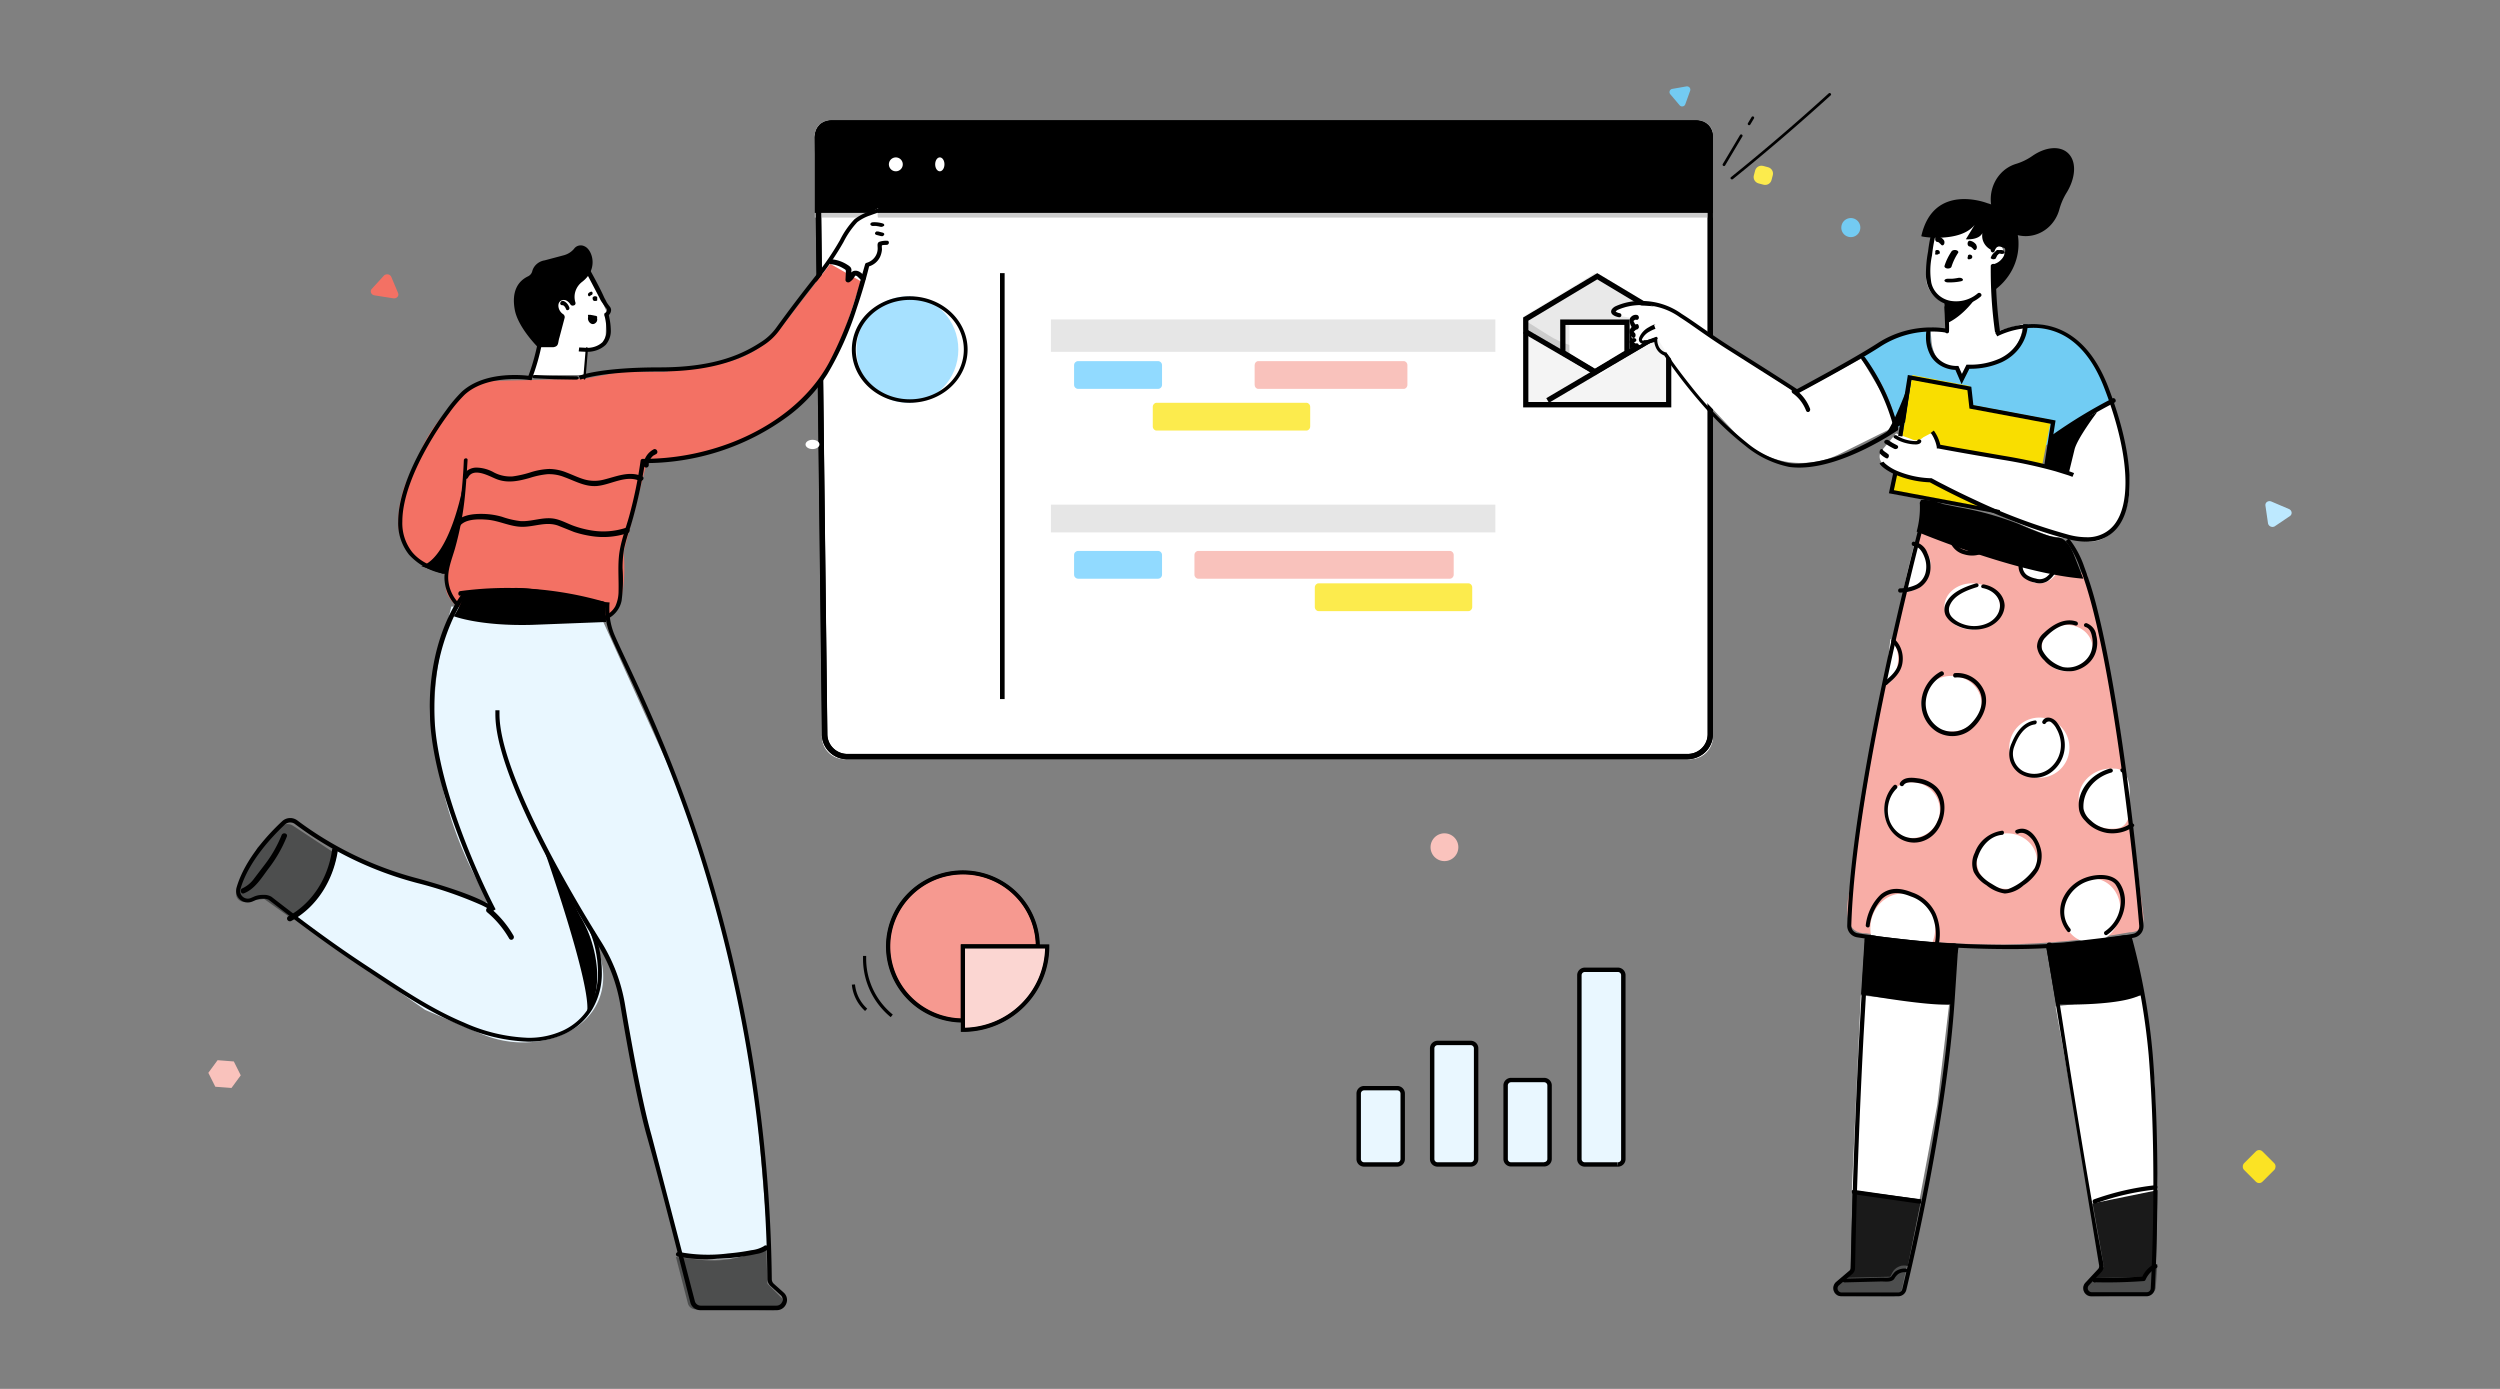 <svg xmlns="http://www.w3.org/2000/svg" xmlns:xlink="http://www.w3.org/1999/xlink" width="540" height="300" fill="none" xmlns:v="https://vecta.io/nano"><rect width="100%" height="100%" fill="#808080" stroke="none"/><path d="M365.069 164H182.467a4.96 4.96 0 0 1-3.487-1.429 4.85 4.85 0 0 1-1.444-3.45L176 29.237a3.22 3.22 0 0 1 .958-2.289 3.29 3.29 0 0 1 2.314-.948h187.456a3.3 3.3 0 0 1 1.252.246 3.28 3.28 0 0 1 1.062.702c.304.301.545.657.709 1.05s.249.814.249 1.239v129.884a4.85 4.85 0 0 1-1.444 3.45 4.96 4.96 0 0 1-3.487 1.429z" fill="#fff"/><g fill="#000"><path d="M364.52 163.442v-.573H183.038c-1.148 0-2.248-.448-3.061-1.248s-1.271-1.885-1.275-3.017l-1.526-128.836c-.002-.348.065-.692.198-1.014s.33-.614.579-.861a2.67 2.67 0 0 1 .868-.576 2.7 2.7 0 0 1 1.026-.202h186.321c.713 0 1.396.279 1.9.777s.787 1.172.787 1.876v128.821c-.004 1.132-.463 2.217-1.275 3.017s-1.913 1.248-3.06 1.248v1.131c.719.002 1.431-.136 2.096-.407s1.269-.667 1.778-1.168.913-1.097 1.189-1.753a5.35 5.35 0 0 0 .417-2.068V29.784a3.76 3.76 0 0 0-1.122-2.675 3.86 3.86 0 0 0-2.71-1.108H179.817c-.503 0-1 .098-1.465.288s-.885.469-1.24.821-.635.769-.826 1.228-.288.951-.286 1.447l1.527 128.821a5.33 5.33 0 0 0 .417 2.068c.276.656.68 1.251 1.189 1.753s1.113.898 1.778 1.169a5.53 5.53 0 0 0 2.096.406H364.52v-.558z"/><path d="M366.729 26H179.271c-.866.004-1.696.351-2.309.966s-.958 1.447-.962 2.316V46h194V29.282c-.004-.869-.35-1.702-.962-2.316s-1.443-.962-2.309-.966z"/></g><path d="M370 46H176v1h194v-1z" fill="#ccc"/><path d="M364.535 163.397v-.558H183.038c-1.146 0-2.245-.449-3.055-1.249a4.24 4.24 0 0 1-1.266-3.017l-1.526-128.82a2.62 2.62 0 0 1 .782-1.865 2.69 2.69 0 0 1 1.889-.773h186.322a2.69 2.69 0 0 1 1.889.773 2.62 2.62 0 0 1 .782 1.865v128.836a4.24 4.24 0 0 1-1.265 3.016 4.35 4.35 0 0 1-3.055 1.249v1.131c.718 0 1.428-.14 2.091-.411s1.266-.669 1.773-1.17.91-1.096 1.185-1.75.416-1.357.416-2.065V29.768c0-.999-.402-1.958-1.118-2.665A3.84 3.84 0 0 0 366.184 26H179.816a3.84 3.84 0 0 0-2.698 1.104c-.716.707-1.118 1.665-1.118 2.665l1.527 128.836a5.36 5.36 0 0 0 1.6 3.815 5.5 5.5 0 0 0 3.865 1.581h181.543v-.603z" fill="#000"/><path d="M175.5 97c.828 0 1.5-.448 1.5-1s-.672-1-1.5-1-1.5.448-1.5 1 .672 1 1.5 1zm19.492-61.343c-.039.369-.213.71-.488.958a1.5 1.5 0 0 1-2.008 0c-.275-.248-.449-.589-.488-.958a1.5 1.5 0 0 1 .065-.62 1.51 1.51 0 0 1 .312-.54c.141-.156.313-.281.505-.367a1.5 1.5 0 0 1 1.22 0c.192.086.364.21.505.367a1.51 1.51 0 0 1 .312.54 1.5 1.5 0 0 1 .065.62zM204 35.5c0 .297-.059.587-.169.833s-.266.439-.448.552-.384.143-.578.085-.372-.201-.512-.411-.235-.477-.274-.768a2.21 2.21 0 0 1 .057-.867c.076-.274.204-.508.368-.673S202.802 34 203 34a.71.71 0 0 1 .384.11 1.07 1.07 0 0 1 .326.325 1.69 1.69 0 0 1 .217.489 2.16 2.16 0 0 1 .073.577z" fill="#fff"/><path d="M344.5 59L329 68.333V87h31V68.333L344.5 59z" fill="#f4f4f4"/><path d="M329 68.995v2.009L344.5 81l15.5-9.995v-2.009L344.5 59 329 68.995z" fill="#e9e9e9"/><path d="M334.459 72.402l-5.308-3.352-.151.101v1.927L344.5 81l15.5-9.922v-1.978l-.166-.101-5.308 3.352c-3.047 1.96-6.505 2.996-10.027 3.005s-6.985-1.01-10.04-2.955z" fill="#ccc"/><path d="M349 77l4-2.159V71h-4v6z" fill="#000"/><path d="M339 76.331L345.5 81l6.5-4.669V69h-13v7.331z" fill="#fff"/><g fill="#000"><path d="M337.578 76.149l-.289.507L344.508 81 352 76.482V69h-15v7.482l.289.174.289-.507h.562v-5.96h12.72v5.612l-6.352 3.836-6.657-4.011-.273.523h.562-.562z"/><path d="M329 71.975L344.5 81l15.5-9.025-.564-.975-14.936 8.711L329.549 71l-.549.975z"/><path d="M334.57 87L360 71.997l-.57-.997L334 86.003"/><path d="M329.572 87.422h.557V69.266l14.879-8.922 14.863 8.922v17.563h-30.299v.594h.557-.557V88H361V68.578L345.008 59 329 68.578V88h.572v-.578z"/></g><path d="M416.946 71.456S411.259 69.62 402 77.497c0 0 5.149 3.395 7.767 14.607L439.121 98 456 87.235s-4.159-18.691-18.934-17.144c0 0 .392 9.086-11.644 9.364l-1.492 2.779-1.492-2.634s-5.822.254-5.492-8.143z" fill="#71ccf3"/><path d="M459.967 201.378c-17.8 3.253-36.027 3.481-53.905.675l-2.898-.458c-4.522.169-4.619-4.64-3.71-9.05l7.033-43.081L414.719 114l36.082 10.05 7.057 33.44 4.995 39.345c.485 2.639-.17 4.507-2.886 4.543z" fill="#f8ada6"/><path d="M410.818 278.423c-.096.448-.34.85-.691 1.137a1.94 1.94 0 0 1-1.238.44l-11.587-.062a1.53 1.53 0 0 1-.891-.486c-.235-.259-.378-.592-.406-.945a1.6 1.6 0 0 1 .253-.999c.191-.295.474-.515.803-.626l1.025-.739L412 273l-1.182 5.423zm54.829-.234a2.1 2.1 0 0 1-.757 1.186c-.383.3-.859.461-1.348.458l-12.131.167a1.68 1.68 0 0 1-.965-.507c-.255-.27-.41-.617-.441-.985a1.62 1.62 0 0 1 .274-1.041 1.67 1.67 0 0 1 .871-.652l1.111-.771L466 273l-.353 5.189z" fill="#4d4e4e"/><path d="M412.083 273.452c-.651-.181-1.345-.13-1.962.145s-1.12.758-1.424 1.364l-.394.804L398 276l1.711-1.559.456-17.441L415 258.979l-2.917 14.473z" fill="#1a1a1a"/><path d="M431.623 72l-11.044-.169-.098-6.306c-1.435-.396-2.675-1.294-3.487-2.526s-1.144-2.713-.931-4.167l1.092-7.588 5.215-.823L426.604 48l3.24 3.328c.975.301 1.817.921 2.387 1.757s.837 1.838.754 2.843l-2.368 7.189L431.623 72z" fill="#fff"/><path d="M452 259.89l2.439 13.722L452.5 276l10.671-.215s.939-2.15 2.524-2.388L466 257s-11.598 1.839-14 2.89z" fill="#1a1a1a"/><path d="M413.068 81L409 106.049 438.896 112 443 90.699l-17.231-3.245-.236-4.047L413.068 81z" fill="#f9de00"/><path d="M442.719 115.797L451.36 117c6.751-.084 9.751-9.262 8.269-15.638L456.309 87l-12.689 6.808-1.234 7.218-11.109-2.165-12.54-2.189-1.234-2.827c-.023-.051-.056-.096-.097-.134s-.09-.066-.144-.084-.11-.025-.166-.021-.111.02-.161.046l-1.531.818a2.17 2.17 0 0 1-1.227.605c-.466.065-.941-.021-1.352-.245l-3.284-1.203-3.073 3.669a2.12 2.12 0 0 0-.427.909c-.067.332-.052.674.043.999a2.13 2.13 0 0 0 .504.871c.236.247.529.437.855.553l1.148.77a10.65 10.65 0 0 0 3.765 1.611l4.937 1.059c.518 1.155 24.13 11.427 25.426 11.728zm-36.957-32.108l-3.712-6.255-13.859 7.535-27.283-17.652c-4.519-2.369-13.413-1.185-11.689.758l3.386.675c-1.531 3.779 1.205 7.712 2.506 4.739a1.22 1.22 0 0 0 .651 0l2.037-.758 2.037 3.293 5.627 7.546 9.545 10.165a18.69 18.69 0 0 0 10.497 5.933c4.074.772 8.294.185 11.99-1.668l10.713-5.319c2.362-.604-1.193-6.907-2.446-8.992zM414.644 259L400 257.108 401.932 215 421 217.022l-2.552 21.604L414.644 259zM466 257.08L451.686 260 444 217.394 463.189 215l2.189 18.838c0 .431.075.861.087 1.292l.535 21.95zM421.5 158c3.59 0 6.5-2.686 6.5-6s-2.91-6-6.5-6-6.5 2.686-6.5 6 2.91 6 6.5 6zm4.5-22c3.314 0 6-2.239 6-5s-2.686-5-6-5-6 2.239-6 5 2.686 5 6 5zm-9.029-13.767a6.26 6.26 0 0 1-1.888 4.054A6.08 6.08 0 0 1 411 128l1.065-4.712 1.552-6.288s3.748 2.069 3.354 5.233zm-6.976 20.272C409.586 148 407 148 407 148l.719-4.588.609-5.412c.541.484.979 1.154 1.272 1.945s.429 1.674.395 2.56zM440.5 126c2.485 0 4.5-2.239 4.5-5s-2.015-5-4.5-5-4.5 2.239-4.5 5 2.015 5 4.5 5zM413 181a6 6 0 1 0 0-12 6 6 0 1 0 0 12zm20.5 11c3.59 0 6.5-2.686 6.5-6s-2.91-6-6.5-6-6.5 2.686-6.5 6 2.91 6 6.5 6zm7-24a6.5 6.5 0 1 0 0-13 6.5 6.5 0 1 0 0 13zM411 208c3.866 0 7-3.358 7-7.5s-3.134-7.5-7-7.5-7 3.358-7 7.5 3.134 7.5 7 7.5zm46.909-10.444c.556-3.784-1.744-7.246-5.135-7.734s-6.593 2.184-7.148 5.967 1.743 7.246 5.135 7.734 6.592-2.184 7.148-5.967zM446.5 145c3.038 0 5.5-2.239 5.5-5s-2.462-5-5.5-5-5.5 2.239-5.5 5 2.462 5 5.5 5zm13.373 27.897s1.093 6.073-3.138 6.073a7.62 7.62 0 0 1-2.902-.302c-.934-.286-1.793-.749-2.521-1.358a6.55 6.55 0 0 1-1.708-2.18c-.398-.828-.604-1.724-.604-2.63s.206-1.802.604-2.63a6.55 6.55 0 0 1 1.708-2.18c.728-.609 1.587-1.072 2.521-1.358a7.62 7.62 0 0 1 2.902-.302c4.231 0 3.138 6.867 3.138 6.867zm-34.469-93.643c-.548 0-1.486 2.746-1.486 2.746s-1.035-2.543-1.486-2.603c-3.069-.454-4.872-2.054-5.237-5.767L417 71.337l14.093.263L437 70l-.28 1.767c-1.912 7.928-11.316 7.486-11.316 7.486z" fill="#fff"/><g fill="#000"><path d="M418.072 47.305a32.93 32.93 0 0 0-1.607 7.013 26.81 26.81 0 0 0-.462 5.355c.205 3.426 2.57 6.184 6.233 6.32a8.06 8.06 0 0 0 5.617-1.954c.449-.408-.232-1.064-.682-.656a7.09 7.09 0 0 1-2.784 1.457 7.27 7.27 0 0 1-3.166.127 5.3 5.3 0 0 1-2.639-1.377c-.722-.697-1.216-1.581-1.423-2.544a15.59 15.59 0 0 1 .155-5.875c.274-2.592.843-5.146 1.696-7.619.154-.544-.771-.791-.938-.247zm7.116 8.337l-.07-.066v-.085.066-.094.057-.094.066-.085.075l.07-.066-.07.057.082-.057h.106.118.117.106l.082.057.071.066v.085.094.094.085l.082-.094.095-.094v-.132-.142l-.083-.123-.117-.094c-.11-.033-.232-.033-.342 0h-.106l-.152.132-.095.085-.082.094v.057.057.104.094l.059.085.07.075h.106.141a.6.6 0 0 0 .259-.057l.13-.075.141-.132.094-.16v.066-.132-.132-.047l-.071-.123-.105-.104a.54.54 0 0 0-.318-.104h-.165l-.153.075a.35.35 0 0 0-.129.245c-.008.058 0 .116.022.171s.059.106.107.149zm-6.911-1.04l-.072-.071v-.08.018.062-.08.071l.072-.062-.072.053.096-.053h.109.12.012.109l.096.053.072.062v.08.089.062.08l.085-.089.096-.088v-.124-.115l-.084-.115-.133-.088a.66.66 0 0 0-.349 0h-.097l-.168.124-.085.08-.084.088v.053.053.097.088.08l.072.071h.109.156c.09 0 .178-.018.253-.053l.133-.071.144-.124.097-.15v-.044-.124-.124l-.072-.115-.109-.097a.55.55 0 0 0-.313-.097h-.181l-.144.071a.35.35 0 0 0-.099.105c-.023.039-.034.082-.034.125.003.063.029.125.075.178a.46.46 0 0 0 .19.123zm12.704 3.382c.645-.182 1.242-.541 1.741-1.047s.884-1.143 1.123-1.858c.142-.399.187-.835.132-1.261a2.59 2.59 0 0 0-.445-1.162c-.246-.291-.558-.496-.9-.593a1.65 1.65 0 0 0-1.036.044 2.48 2.48 0 0 0-.981.694c-.275.316-.484.702-.608 1.127-.019.125.002.254.061.361s.15.185.256.219.219.02.317-.038a.49.49 0 0 0 .212-.275 1.77 1.77 0 0 1 .469-.792 1.42 1.42 0 0 1 .761-.386.8.8 0 0 1 .401.037c.13.047.249.126.349.232a1.08 1.08 0 0 1 .229.383c.051.145.073.302.064.459-.048.713-.33 1.379-.788 1.861a3.33 3.33 0 0 1-1.577 1.031c-.111.034-.206.117-.263.231a.57.57 0 0 0-.045.378.5.5 0 0 0 .201.303.38.38 0 0 0 .327.051z"/><path d="M432.952 54.188c-.15-.085-.339-.144-.544-.171s-.42-.022-.621.016c-.397.084-.734.242-.958.447-.387.328-.653.698-.782 1.086-.031.042-.047.087-.047.132s.016.091.047.132l.351.155a1.03 1.03 0 0 0 .233.011c.078-.005.153-.019.222-.041a.62.62 0 0 0 .176-.087c.048-.036.083-.076.104-.12a1.8 1.8 0 0 1 .223-.447v-.064l.096-.11.192-.201.111-.1.112-.073h.112c-.16 0-.112 0 0 0a.72.72 0 0 0 .194.074c.072.017.15.026.229.026s.156-.009.229-.026.138-.042.194-.074a.41.41 0 0 0 .129-.111c.03-.042.046-.086.046-.131s-.016-.089-.046-.131a.41.41 0 0 0-.129-.111l.127-.082z"/><path d="M432 54.46c-.034-.157-.109-.291-.208-.376-.085-.063-.18-.091-.275-.082h-.109l-.1.059h-.058l-.117.141-.091.165-.042.165v.176l.058.153.084.106c.077.045.164.045.241 0h.075l.117-.153-.05.094.075-.118-.067.071h.067-.075.05-.067-.066l-.067-.071-.05-.094v-.106a.46.46 0 0 0 .15.259h.117.125c.075-.034.14-.105.183-.2.045-.049.079-.114.1-.188zm-1.994 2.926c-.054 4.738.245 9.474.893 14.181.073.57 1.171.582 1.097 0a95.93 95.93 0 0 1-.892-14.181.45.45 0 0 0-.189-.277c-.1-.071-.228-.11-.36-.11s-.26.039-.36.11a.45.45 0 0 0-.189.277zM420 66.421l.182 5.19c0 .519.779.519.8 0 .075-1.726-.106-3.463-.181-5.19-.021-.561-.822-.561-.801 0zm1.505-12.079c-.657.989-1.155 2.017-1.485 3.067-.045.121-.013.249.089.356s.267.187.46.222a1.24 1.24 0 0 0 .571-.05c.173-.06.304-.159.365-.276a11.85 11.85 0 0 1 1.466-3.067.3.3 0 0 0 .024-.183c-.012-.061-.043-.121-.093-.175a.63.63 0 0 0-.194-.139.99.99 0 0 0-.267-.081c-.194-.031-.4-.015-.575.046s-.304.162-.361.28zm5.364-1.482c-.395-.511-.902-.814-1.436-.859-.114.004-.222.07-.303.184a.78.78 0 0 0-.13.428.82.82 0 0 0 .03.243.62.62 0 0 0 .099.203c.084.107.191.171.304.182h.116-.116c.169.035.334.102.49.198h-.105c.148.087.285.204.409.347l-.093-.099.116.132c.04.058.087.103.139.135a.31.31 0 0 0 .165.047c.057 0 .117-.014.171-.045s.103-.078.144-.137a.64.64 0 0 0 .097-.2.85.85 0 0 0 0-.475.64.64 0 0 0-.097-.2v-.083zm-7.012-.993c-.391-.512-.893-.818-1.422-.867-.118.001-.231.066-.315.183-.059.089-.098.201-.113.322s-.005.245.028.358a.63.63 0 0 0 .16.278.36.36 0 0 0 .24.109 1.66 1.66 0 0 1 .489.183h-.105a2.33 2.33 0 0 1 .408.35l-.081-.1.105.133c.084.117.197.183.314.183a.32.32 0 0 0 .165-.047.46.46 0 0 0 .139-.136.68.68 0 0 0 .098-.196.78.78 0 0 0 .03-.237c.008-.096 0-.193-.025-.284s-.064-.17-.115-.233z"/><path d="M427 64s-2.794 4.369-6.86 6v-1.788l-.14-2.86.657.112c2.272.197 4.551-.329 6.343-1.464zm-3.926-3.995a11.92 11.92 0 0 1-1.381.2h.206-.989a1.57 1.57 0 0 0-.336.009 1.14 1.14 0 0 0-.298.081.6.6 0 0 0-.204.137c-.047.053-.072.11-.072.168s.025.115.072.168a.6.6 0 0 0 .204.137 1.17 1.17 0 0 0 .298.081 1.45 1.45 0 0 0 .336.009c.88.021 1.758-.055 2.576-.221.193-.032.355-.099.454-.19a.23.23 0 0 0 .06-.147c0-.051-.021-.101-.06-.148-.055-.1-.179-.186-.351-.242-.159-.041-.339-.056-.515-.042zm12.92-7.683c-.014-1.905-.676-3.754-1.887-5.273s-2.906-2.626-4.834-3.157c0 0-11.636-4.604-14.273 7.119 0 .182 8.436 1.446 11.521-2.43l-1.895 3.098s2.778.267 3.572-1.336a3.28 3.28 0 0 0 .385 2.213c.385.676.997 1.21 1.74 1.517 0 0 .819-1.105 1.856-.765s1.28.45 1.28 1.215a5.37 5.37 0 0 1-1.715 2.746c-.563.279-1.28.121-1.28 1.676S430.336 63 430.336 63a12.76 12.76 0 0 0 4.254-4.659c.988-1.864 1.471-3.933 1.404-6.019z"/><path d="M446.837 33.221c-1.753-1.846-5.011-1.537-7.918.512a12.46 12.46 0 0 1-3.506 1.68 7.49 7.49 0 0 0-3.302 2.114c-.908.995-1.555 2.22-1.878 3.557s-.31 2.739.037 4.069 1.017 2.542 1.943 3.518 2.077 1.68 3.34 2.046a7.19 7.19 0 0 0 3.864.039 7.46 7.46 0 0 0 3.377-1.978 8.05 8.05 0 0 0 2.007-3.478 13.79 13.79 0 0 1 1.595-3.693c1.9-3.109 2.194-6.539.441-8.386zm-26.286 37.788a16.58 16.58 0 0 0-3.323-.282c-4.123-.024-8.16 1.146-11.593 3.359-2.655 1.727-7.093 4.252-10.852 6.342l-4.851 2.654-2.025 1.092.218.388.267-.364s-4.377-2.901-14.224-9.067c-4.85-3.065-8.1-5.567-10.913-7.329-2.456-1.774-5.426-2.752-8.489-2.795v.435-.435a13.05 13.05 0 0 0-5.869 1.174 2.34 2.34 0 0 0-.63.493.97.97 0 0 0-.267.623c.003.132.036.261.097.379a.9.9 0 0 0 .255.302 2.45 2.45 0 0 0 .812.411 2.88 2.88 0 0 0 .449.118.47.47 0 0 0 .194.02.48.48 0 0 0 .185-.059.45.45 0 0 0 .143-.128.43.43 0 0 0 .071-.363c-.016-.062-.045-.12-.085-.17s-.092-.091-.15-.121a.48.48 0 0 0-.188-.05 2.92 2.92 0 0 1-.583-.2l-.23-.141h-.073.073-.073.085c.119-.153.272-.278.449-.364a12.3 12.3 0 0 1 5.396-1.033v-.411.411-.411.411c2.9.04 5.713.965 8.04 2.643 2.74 1.727 5.966 4.252 10.913 7.341l10.78 6.836 2.583 1.668.825.552a.51.51 0 0 0 .485 0s12.405-6.612 17.789-10.124a20.31 20.31 0 0 1 11.083-3.206 21.09 21.09 0 0 1 2.292.129l.63.094h.207a.46.46 0 0 0 .176.002c.059-.011.114-.032.164-.064s.092-.073.125-.12a.42.42 0 0 0 .068-.158c.014-.056.017-.113.007-.17a.43.43 0 0 0-.184-.281c-.048-.032-.104-.055-.162-.066l-.097.035zM357.591 70a7.16 7.16 0 0 0-1.441.674 4.54 4.54 0 0 0-2.04 2.153 1.49 1.49 0 0 0-.11.505.95.95 0 0 0 .134.469.94.94 0 0 0 .526.397 1.99 1.99 0 0 0 .598.084c.589-.026 1.172-.127 1.735-.301l.904-.301-.159-.421h-.452v.06c.002.544.109 1.084.318 1.588a3.21 3.21 0 0 0 .79 1.196c.351.335.774.588 1.237.741l.147-.421-.379.253a111.73 111.73 0 0 0 8.881 11.392 65.55 65.55 0 0 0 8.698 8.216c2.724 2.276 5.983 3.848 9.479 4.572.725.097 1.455.145 2.187.144 4.886 0 10.212-2.045 14.329-4.066a67.57 67.57 0 0 0 5.069-2.791l1.454-.926.391-.265.098-.072v-.072c.02-.063.02-.13 0-.193h-.452l.317.313.086-.12v-.12-.193a.41.41 0 0 0-.088-.173.42.42 0 0 0-.157-.116h-.195-.159-.073l.525.746-.159-.229.147.229-.159-.229.147.229-.232-.349.219.361-.232-.349.22.361-.232-.385.196.397-.232-.385.195.397-.195-.397.158.421-.195-.397.159.421-.159-.421v.445a.57.57 0 0 0 .159 0l-.159-.421-.171.409h.171v-.445l-.171.409.171-.409-.391.241.22.168.171-.409-.391.241.391-.241-.44-.144a.52.52 0 0 0 0 .385l.391-.241-.44-.144.44.144-.354-.289-.086.144.44.144-.354-.289.354.289-.33-.325.354.289-.329-.325a.47.47 0 0 0-.135.325h.464l-.415-.205a.7.7 0 0 0 0 .205h.464l-.415-.205.415.205-.317-.325-.098.12.415.205-.317-.325.293.289-.257-.325.294.289-.257-.325-.562.385a61.2 61.2 0 0 1-8.026 4.403 31.35 31.35 0 0 1-12.215 3.176c-.691.005-1.381-.04-2.065-.132a20.67 20.67 0 0 1-9.039-4.391c-4.51-3.622-8.576-7.748-12.118-12.294-1.601-1.997-2.92-3.777-3.836-5.052l-1.051-1.504-.366-.541-.086-.132h-.146a2.45 2.45 0 0 1-.908-.552 2.4 2.4 0 0 1-.583-.88 3.25 3.25 0 0 1-.244-1.203v-.686l-.647.241-.245.084a8.07 8.07 0 0 1-2.076.457c-.118.008-.235-.012-.342-.06v-.193a3.76 3.76 0 0 1 1.649-1.696c.286-.17.584-.318.892-.445l.28-.108h.098l-.293-.854.305-.204z"/><path d="M387.228 84.953c1.295.909 2.307 2.229 2.9 3.784.03.059.071.112.12.154s.105.073.165.091.122.023.184.014a.44.44 0 0 0 .174-.065c.104-.076.179-.191.211-.323a.62.62 0 0 0-.034-.395c-.678-1.705-1.807-3.148-3.241-4.143-.11-.067-.239-.087-.361-.053a.5.5 0 0 0-.295.233c-.054.121-.066.259-.033.389a.55.55 0 0 0 .21.316zM431.512 72.6l.135-.071a18.05 18.05 0 0 1 7.479-1.717c2.893-.022 5.714.862 8.032 2.517 2.706 1.917 5.339 5.163 7.38 10.513 2.99 7.738 4.564 14.817 4.564 20.344 0 3.705-.701 6.692-2.103 8.714-.682 1.014-1.631 1.838-2.752 2.389s-2.374.81-3.632.751a15.16 15.16 0 0 1-3.691-.505 123.93 123.93 0 0 1-20.16-7.48c-2.83-1.305-5.216-2.493-6.889-3.363a49.31 49.31 0 0 1-1.956-1.023l-.701-.376h-.098-.295c-2.5-.109-4.954-.671-7.233-1.659-.842-.375-1.625-.862-2.325-1.446-.136-.118-.259-.248-.369-.388l-.061-.082-.837.364c0 .13.578 1.094 3.186 2.352a20.92 20.92 0 0 0 7.799 1.752v-.435l-.234.377s15.622 8.678 29.927 12.324c1.274.343 2.589.525 3.912.541a8.42 8.42 0 0 0 4.064-.855c1.254-.619 2.316-1.541 3.083-2.673 1.55-2.246 2.263-5.398 2.263-9.208 0-5.68-1.599-12.842-4.613-20.65-2.115-5.468-4.846-8.879-7.737-10.913-2.484-1.776-5.509-2.722-8.61-2.693a18.58 18.58 0 0 0-8.07 1.905l.456.764.086-.071zm-25.456 25.362a5.77 5.77 0 0 0 .67.599 5.59 5.59 0 0 0 .726.438h.324l.19-.322a.68.68 0 0 0 0-.424c-.062-.122-.152-.214-.257-.263l-.179-.088h.101a4.7 4.7 0 0 1-.983-.745h.09a.39.39 0 0 0-.302-.159c-.112 0-.22.057-.301.159a.7.7 0 0 0-.123.38.76.76 0 0 0 .044.424zm1.092-2.195a17.25 17.25 0 0 0 2.061 1.198.71.71 0 0 0 .401.011c.131-.035.242-.107.312-.202s.094-.207.068-.315-.1-.205-.209-.273l-.993-.527-.226-.144-.105-.072-.482-.312a.56.56 0 0 0-.178-.098.66.66 0 0 0-.213-.034.69.69 0 0 0-.406.132c-.108.082-.172.194-.178.313s.048.234.148.322zm1.983-1.162c.904.594 1.96 1.014 3.09 1.228.541.118 1.099.174 1.659.166.465 0 1.038-.195 1.109-.624.025-.094.007-.192-.05-.276s-.149-.149-.26-.182c-.117-.024-.241-.01-.345.039a.41.41 0 0 0-.216.224c0 .059 0 .059-.167.078a3.21 3.21 0 0 1-.537 0c-.436-.022-.869-.084-1.288-.185-.869-.187-1.682-.519-2.387-.975a.54.54 0 0 0-.316-.098c-.116 0-.229.035-.316.098a.34.34 0 0 0-.107.257.35.35 0 0 0 .131.25zm8.024-.956c.596.883 1.001 1.879 1.191 2.924v.295h.297s5.181.991 13.875 2.441a104.71 104.71 0 0 1 11.492 2.5l2.763.861.667.247.215.083.345-.814s-4.847-2.016-15.339-3.75l-10.183-1.757-3.668-.672-.083.425.44-.082a8.5 8.5 0 0 0-1.464-3.349l-.703.543.155.106z"/><path d="M410.907 94.29l1.948-12.229 12.105 2.229.441 3.957 17.558 3.29-1.446 9.333.906.131L444 90.821l-17.754-3.325-.441-3.957L412.095 81 410 94.147l.907.143zm5.221-22.984a7.1 7.1 0 0 0-.115 1.447c-.03 1.496.358 2.975 1.127 4.294a6.18 6.18 0 0 0 2.359 2.106 6.85 6.85 0 0 0 3.186.752v-.447l-.436.165 1.46 3.376 1.793-3.6-.448-.177v.435h.601c2.334-.002 4.636-.489 6.736-1.424 1.645-.775 3.034-1.941 4.02-3.377s1.536-3.09 1.589-4.787l-.96-.071c-.036 1.553-.532 3.069-1.434 4.383s-2.178 2.378-3.689 3.076a15.51 15.51 0 0 1-6.287 1.318h-.871l-.986 1.988-.756-1.718h-.294c-.958.017-1.903-.198-2.742-.624s-1.54-1.046-2.035-1.8c-.688-1.182-1.032-2.507-.998-3.847-.018-.317-.018-.635 0-.953v-.271-.082l-.948-.141.128-.024zM408.965 102l-.965 4.545L431.817 111l.183-.821-22.925-4.298.794-3.712-.904-.169z"/><path d="M414.888 108v1.551c.003 1.776-.22 3.545-.664 5.266-2.946 11.385-14.415 57.261-15.224 85.069v.072a2.52 2.52 0 0 0 .604 1.643c.392.459.936.763 1.533.857 10.668 1.663 21.449 2.511 32.247 2.537a142.26 142.26 0 0 0 27.576-2.464 2.54 2.54 0 0 0 1.465-.875 2.52 2.52 0 0 0 .575-1.602v-.228c-.519-5.771-2.27-24.045-5.022-42.21-1.365-9.077-2.995-18.094-4.83-25.499-.789-3.291-1.777-6.53-2.958-9.702a20.47 20.47 0 0 0-3.32-6.132l-.676.601a19.73 19.73 0 0 1 3.115 5.903c3.622 9.281 6.556 26.076 8.741 41.777s3.622 30.356 4.02 35.382v.156a1.63 1.63 0 0 1-.367 1.03 1.64 1.64 0 0 1-.937.569c-9.035 1.685-18.214 2.491-27.406 2.404a211.17 211.17 0 0 1-32.102-2.524 1.63 1.63 0 0 1-.988-.552c-.253-.295-.391-.671-.389-1.059.797-27.651 12.255-73.516 15.188-84.865a21.67 21.67 0 0 0 .701-5.494V108h-.882z"/><path d="M402.918 202s-2.44 33.941-3.136 71.799a.82.82 0 0 1-.078.361.83.83 0 0 1-.227.292l-2.843 2.417a1.76 1.76 0 0 0-.469.607 1.74 1.74 0 0 0-.165.747c.005.449.179.88.488 1.209a1.75 1.75 0 0 0 .598.422 1.78 1.78 0 0 0 .72.146h12.2a1.83 1.83 0 0 0 1.115-.384c.319-.248.545-.593.642-.982 1.452-6.044 8.772-37.096 10.468-62.975L423 203.97h-.915s0 .363-.122 2.007l-.634 9.67c-1.696 25.758-9.005 56.81-10.456 62.854a.88.88 0 0 1-.315.487c-.157.123-.351.19-.552.19h-12.2c-.121 0-.241-.025-.353-.073a.9.9 0 0 1-.294-.205.89.89 0 0 1-.244-.616c-.002-.128.026-.254.081-.369a.83.83 0 0 1 .236-.296l2.843-2.418c.195-.163.352-.367.459-.596s.163-.48.163-.733c.354-18.905 1.135-36.855 1.83-50.054l.915-15.798.391-5.887-.915-.073V202zM442 204.408l11.416 68.958v.18c-.001.22-.089.432-.246.59l-2.703 2.902a1.68 1.68 0 0 0-.362.555 1.66 1.66 0 0 0-.117.649c.007.447.182.876.491 1.204a1.86 1.86 0 0 0 .606.41 1.88 1.88 0 0 0 .721.144h11.822c.464-.002.909-.178 1.245-.492s.537-.74.562-1.194c.172-3.142.565-11.824.565-22.697 0-8.428-.233-18.217-1.008-27.765A143.45 143.45 0 0 0 460.347 202l-.885.253s.222.746.578 2.095a146.14 146.14 0 0 1 4.08 23.6c.774 9.512 1.008 19.265 1.008 27.694 0 10.836-.394 19.518-.566 22.648-.009.224-.107.435-.272.59a.89.89 0 0 1-.613.241h-11.821a.9.9 0 0 1-.355-.073c-.112-.047-.213-.117-.297-.204-.081-.08-.145-.176-.187-.282s-.062-.219-.058-.332a.84.84 0 0 1 .233-.59l2.716-2.89c.305-.33.475-.759.479-1.204.013-.116.013-.233 0-.349-1.917-9.416-4.768-26.646-7.152-41.529l-3.023-19.265-.909-5.924-.332-2.191-.91.132-.061-.012zM402.088 77.657a44.7 44.7 0 0 1 7.029 14.997.47.47 0 0 0 .212.285.43.43 0 0 0 .342.044c.115-.034.212-.114.271-.223a.49.49 0 0 0 .042-.359c-1.426-5.489-3.841-10.641-7.114-15.174-.349-.518-1.131-.051-.782.43zm41.616 17.249a108.1 108.1 0 0 1 13.049-7.949c.561-.315.066-1.206-.496-.891a108.69 108.69 0 0 0-13.049 7.949c-.496.384-.013 1.275.496.891zm-30.33 23.044c1.169.085 1.878 1.303 2.251 2.253.478 1.122.578 2.364.286 3.545a4.09 4.09 0 0 1-.719 1.452 4.18 4.18 0 0 1-1.233 1.069c-1.094.52-2.291.799-3.507.816-.597 0-.609.951 0 .914a8.85 8.85 0 0 0 4.265-1.108c1.12-.752 1.896-1.901 2.164-3.204a6.8 6.8 0 0 0-.572-4.251 3.65 3.65 0 0 0-1.122-1.617c-.517-.429-1.144-.712-1.813-.819-.597 0-.584.914 0 .95zm13.402 8.075c-2.447.745-5.04 1.819-6.237 3.878-.296.458-.475.963-.525 1.481s.031 1.041.235 1.532c.51.928 1.363 1.696 2.435 2.191 1.014.522 2.168.826 3.358.883s2.378-.133 3.458-.554c1.031-.438 1.9-1.1 2.516-1.916s.956-1.755.984-2.718c-.03-1.063-.484-2.087-1.289-2.912s-1.916-1.403-3.159-1.646c-.618-.109-.881.691-.263.789.916.174 1.751.567 2.402 1.132s1.087 1.276 1.256 2.045a3.73 3.73 0 0 1-.417 2.387c-.405.748-1.054 1.386-1.872 1.842a6.85 6.85 0 0 1-2.81.778 7.06 7.06 0 0 1-2.914-.439c-.958-.336-1.79-.881-2.408-1.577-.308-.384-.496-.826-.544-1.285s.044-.922.268-1.344c.947-2.027 3.487-3.057 5.776-3.747.605-.186.355-.975-.25-.8zm-3.218-14.045c-.794.388-1.46 1.016-1.915 1.804a4.85 4.85 0 0 0-.639 2.621 4.65 4.65 0 0 0 1.187 2.156c.576.589 1.297.999 2.081 1.184.825.254 1.693.319 2.544.192a5.87 5.87 0 0 0 2.393-.931c.694-.451 1.235-1.12 1.549-1.913a5.36 5.36 0 0 0 .085-2.881c-.166-.974-.677-1.845-1.43-2.437s-1.691-.86-2.624-.751c-.581.102-.339 1.02.242.931.66-.049 1.316.154 1.845.574s.897 1.026 1.035 1.708a4.57 4.57 0 0 1 .073 2.282 2.89 2.89 0 0 1-1.211 1.62 4.85 4.85 0 0 1-3.787.803 3.8 3.8 0 0 1-1.758-.706 4.07 4.07 0 0 1-1.244-1.487c-.605-1.594.739-3.251 1.997-3.94.557-.28.097-1.109-.423-.829zm-7.987-1.028c.895-.485 1.687-1.217 2.315-2.138.036-.044.065-.097.084-.155a.55.55 0 0 0 .03-.182.56.56 0 0 0-.03-.183.49.49 0 0 0-.084-.154c-.036-.045-.079-.08-.126-.104s-.098-.036-.149-.036-.102.012-.149.036-.09.059-.126.104c-.145.215-.301.419-.467.611l-.26.292-.135.128-.072.076c-.376.339-.779.629-1.204.865-.045.031-.084.072-.116.121s-.055.106-.068.166a.58.58 0 0 0-.011.186c.007.062.024.122.049.176.052.105.134.183.23.218s.199.026.289-.027zm24.375 5.644c-.767.21-1.482.622-2.091 1.203s-1.095 1.317-1.422 2.151a5.67 5.67 0 0 0-.398 2.813 3.44 3.44 0 0 0 .421 1.222c.214.367.492.678.817.911.676.476 1.427.79 2.209.925.943.322 1.957.207 2.829-.321.732-.527 1.353-1.24 1.814-2.085a7.34 7.34 0 0 0 .848-2.797c.107-1.144-.106-2.297-.607-3.289-.225-.474-.572-.853-.993-1.083a1.93 1.93 0 0 0-1.35-.202c-.105.034-.195.116-.248.226a.55.55 0 0 0-.039.365.47.47 0 0 0 .195.289.36.36 0 0 0 .313.045c.674-.206 1.249.527 1.525 1.169a5.17 5.17 0 0 1 .387 2.39c-.072.815-.296 1.601-.656 2.305a5.37 5.37 0 0 1-1.432 1.767 2.56 2.56 0 0 1-1.115.477 2.42 2.42 0 0 1-1.183-.104 5.56 5.56 0 0 1-1.713-.617c-.262-.141-.495-.344-.686-.596s-.333-.548-.419-.868a4.43 4.43 0 0 1 .232-2.326c.272-.746.693-1.405 1.23-1.921a4.11 4.11 0 0 1 1.853-1.046c.42-.193.199-1.131-.321-1.003zm8.552 17.648c-2.687-.893-5.298.835-7.052 2.495-.454.38-.817.839-1.066 1.349a3.7 3.7 0 0 0-.38 1.616c.139 1.102.689 2.13 1.561 2.919.724.875 1.706 1.553 2.836 1.958a7.28 7.28 0 0 0 3.564.331c1.126-.242 2.16-.751 2.992-1.471s1.435-1.628 1.743-2.627c.377-1.195.404-2.456.077-3.663a2.95 2.95 0 0 0-.655-1.53c-.367-.448-.861-.802-1.431-1.023a.53.53 0 0 0-.336.071.44.44 0 0 0-.199.251.39.39 0 0 0 .037.306.47.47 0 0 0 .255.208c.921.24 1.279 1.271 1.42 2.015.211.886.211 1.803 0 2.69-.174.85-.593 1.645-1.214 2.308s-1.425 1.168-2.331 1.469c-.872.286-1.817.345-2.726.172-.987-.311-1.892-.8-2.66-1.436a6.94 6.94 0 0 1-1.807-2.261 2.51 2.51 0 0 1-.055-1.441c.124-.477.386-.915.759-1.272 1.485-1.592 3.968-3.434 6.399-2.587.615.206.845-.619.269-.847zm-29.315 10.818c-1.138.617-2.111 1.507-2.835 2.591a8.14 8.14 0 0 0-1.321 3.635 7.35 7.35 0 0 0 .736 3.888 7.21 7.21 0 0 0 2.637 2.915c1.109.657 2.384.97 3.666.899s2.516-.521 3.549-1.297c2.249-1.758 3.992-4.942 3.184-7.856-.43-1.369-1.3-2.553-2.471-3.361a6.25 6.25 0 0 0-3.986-1.093c-.606 0-.619 1.014 0 .963a5.26 5.26 0 0 1 3.032.635c.927.512 1.683 1.292 2.174 2.24 1.263 2.568 0 5.263-1.832 7.099-.818.842-1.873 1.408-3.019 1.62a5.58 5.58 0 0 1-3.387-.439c-1.005-.518-1.85-1.308-2.443-2.281a6.31 6.31 0 0 1-.918-3.239 7.07 7.07 0 0 1 1.028-3.559c.651-1.071 1.575-1.943 2.674-2.525.543-.296.063-1.13-.468-.835zm20.373 10.563c-2.519.341-4.082 2.582-4.992 4.801a5.52 5.52 0 0 0-.383 3.834 5.24 5.24 0 0 0 2.092 2.833 6.06 6.06 0 0 0 3.615.892 6.08 6.08 0 0 0 3.457-1.393c.97-.792 1.718-1.828 2.17-3.003a7.32 7.32 0 0 0 .405-3.698 8.01 8.01 0 0 0-1.743-4.004c-.765-.876-2.316-1.4-3.002-.125-.259.477.461.91.72.432.068-.099.157-.181.26-.242a.83.83 0 0 1 .338-.108c.118-.011.238.005.35.046s.215.105.3.19a3.93 3.93 0 0 1 1.057 1.331 7.26 7.26 0 0 1 .944 3.072 6.49 6.49 0 0 1-.492 2.946c-.391.929-.993 1.752-1.757 2.401a5.31 5.31 0 0 1-2.808 1.277c-1.04.138-2.096-.037-3.038-.504a4.27 4.27 0 0 1-1.998-2.311 4.34 4.34 0 0 1 .041-3.07c.709-1.991 2.125-4.437 4.408-4.744.562-.068.573-.921.056-.853zm16.156 10.395c-1.69.485-3.198 1.366-4.363 2.547s-1.943 2.618-2.252 4.157c-.129.754-.129 1.521 0 2.275.18.853.628 1.645 1.293 2.287 1.149 1.362 2.832 2.301 4.723 2.634a8.2 8.2 0 0 0 3.023-.138c.985-.233 1.903-.648 2.693-1.215.504-.371-.218-.994-.721-.635a6.52 6.52 0 0 1-2.727 1.093c-.999.158-2.026.096-2.99-.183-1.044-.316-1.981-.859-2.722-1.58-.861-.675-1.436-1.587-1.633-2.586-.125-1.698.394-3.384 1.475-4.794s2.664-2.466 4.5-3a.55.55 0 0 0 .176-.084c.052-.037.095-.083.127-.136a.41.41 0 0 0 .057-.168c.007-.059 0-.118-.02-.175a.45.45 0 0 0-.094-.155.51.51 0 0 0-.155-.111c-.06-.028-.125-.045-.192-.051a.55.55 0 0 0-.198.018zm2.425.67l.395.31h.12.129l.111-.07.086-.1c.029-.094.029-.196 0-.29v-.09l-.12-.14-.395-.31h-.12-.129l-.111.06-.078.11a.44.44 0 0 0-.025.145.44.44 0 0 0 .025.145v.09l.112.14zm-49.46-27.905c.554.492.981 1.146 1.236 1.891s.327 1.554.21 2.342c-.3 1.845-1.691 3.033-2.948 4.081-.423.354 0 1.175.423.809 1.457-1.264 3.037-2.603 3.337-4.764a6.06 6.06 0 0 0-.24-2.784c-.295-.888-.792-1.671-1.44-2.27-.411-.328-1.045.316-.578.695zm.383 30.848c-.693.712-1.236 1.584-1.59 2.555a7.83 7.83 0 0 0-.461 3.06 7.72 7.72 0 0 0 .756 2.988c.447.923 1.071 1.725 1.829 2.35s1.631 1.059 2.557 1.269 1.882.192 2.801-.053a6.21 6.21 0 0 0 2.516-1.365c.738-.654 1.338-1.479 1.755-2.418 1.2-2.658 1.116-6.127-1.008-8.12-1.136-1.007-2.511-1.626-3.959-1.781-1.26-.173-3.024-.346-3.84.97-.324.532.456 1.037.78.505.564-.904 2.268-.598 3.108-.465 1.073.148 2.1.571 3 1.236.905.827 1.52 1.978 1.739 3.255s.028 2.598-.54 3.735c-.441 1.088-1.153 2.014-2.053 2.67s-1.95 1.013-3.027 1.032-2.136-.305-3.053-.93-1.655-1.526-2.126-2.599c-.48-1.211-.601-2.56-.344-3.853s.877-2.46 1.772-3.337c.456-.412-.18-1.116-.612-.704zm23.353 9.806c-1.318.191-2.559.732-3.589 1.565a7.23 7.23 0 0 0-2.256 3.164 5.19 5.19 0 0 0-.559 2.063 5.17 5.17 0 0 0 .319 2.111c.622 1.177 1.561 2.162 2.713 2.849 1.139.96 2.527 1.586 4.009 1.809a6.69 6.69 0 0 0 4.02-1.75c1.278-.832 2.355-1.93 3.157-3.216a6.84 6.84 0 0 0 .756-3.641c-.18-2.459-2.401-6.479-5.461-5.119-.528.224-.072.993.456.756 1.2-.52 2.4.544 3.085 1.443a6.09 6.09 0 0 1 1.017 2.966c.074 1.059-.132 2.118-.597 3.075-1.398 2.054-3.4 3.638-5.737 4.54-1.345.284-2.521-.532-3.601-1.182-.986-.557-1.854-1.296-2.556-2.175a3.77 3.77 0 0 1-.64-1.727 3.75 3.75 0 0 1 .256-1.82c.744-2.365 2.664-4.599 5.256-4.824.529-.047.529-.958-.048-.887zm14.749 21.128c-2.936-3.61-.487-8.713 3.656-10.171 1.73-.611 4.764-.999 6.092.588a6.64 6.64 0 0 1 1.054 2.518c.172.899.153 1.822-.055 2.714-.371 1.995-1.534 3.772-3.241 4.951-.475.317 0 1.082.463.752 3.484-2.351 5.117-7.49 2.766-11.1-1.341-2.069-4.484-2.069-6.653-1.481a8.8 8.8 0 0 0-3.154 1.561 8.44 8.44 0 0 0-2.244 2.648 6.85 6.85 0 0 0-.817 3.923c.125 1.356.655 2.648 1.524 3.72.341.447.987-.141.609-.623zm-43.313-.562c.278-2.2 1.211-4.248 2.666-5.847 1.862-1.748 4.12-1.391 6.273-.505 1.926.646 3.535 2.065 4.482 3.951.806 1.815 1.058 3.85.721 5.823-.093.578.745.824.838.233.385-2.174.116-4.42-.768-6.425a9 9 0 0 0-2.099-2.765c-.865-.767-1.864-1.346-2.941-1.703-2.328-.948-4.656-1.231-6.739.406-1.8 1.711-2.961 4.047-3.271 6.585-.116.579.722.825.838.247z"/><path d="M400.416 257.955l14.168 2.041c.555.076.555-.875 0-.951l-14.168-2.041c-.555-.076-.555.875 0 .951zm52.107 2.02c4.238-1.538 8.62-2.556 13.065-3.035.549-.063.549-.999 0-.937a57.68 57.68 0 0 0-13.294 3.06c-.516.187-.298 1.099.229.912zM398.422 277l7.944-.203c.889 0 2.216.224 2.794-.564.211-.41.514-.773.889-1.066a2.46 2.46 0 0 1 1.535-.363c.555 0 .555-.767 0-.799-.844-.045-1.674.219-2.309.735a10.59 10.59 0 0 0-.785 1.013c-.393.384-1.559.213-2.09.234l-7.944.203c-.057-.002-.115.006-.169.025s-.104.046-.146.082a.43.43 0 0 0-.101.128.4.4 0 0 0-.04.154.38.38 0 0 0 .027.156.39.39 0 0 0 .09.135c.039.039.086.071.138.093a.47.47 0 0 0 .167.037zm54.331-.129l.118-.118.094-.141.035-.177-.035-.164-.094-.142-.083-.07-.223-.059-.118.012-.2.117-.118.118-.094.141-.035.177.035.164.094.142.095.07.223.059.106-.012.2-.117z"/><path d="M452.445 276.966a107.24 107.24 0 0 0 10.591-.256c.078.001.154-.021.222-.064a.47.47 0 0 0 .165-.178c.486-1.129 1.319-2.029 2.348-2.539.521-.295.061-1.155-.46-.873-1.167.595-2.112 1.621-2.675 2.902l.4-.255c-3.518.268-7.049.353-10.591.255-.593-.027-.593.981 0 1.008zm-6.898-184.188l-2.753 1.529-.755 5.022c-.256 1.507.845 1.61.845 1.61l4.021 1.061 1.165-4.782C448.569 94.821 453 89 453 89l-7.453 3.778zM414 114.824s21.399 9.005 36 10.176l-2.129-5.405c-.206-.427-1.319-3.428-3.411-3.489s-8.371-2.904-8.371-2.904a67.6 67.6 0 0 0-13.137-3.661l-3.146-.646s-5.479-2.013-5.116 0c.072 2-.16 4-.69 5.929zm-12 99.95s15.693 2.82 19.877 2.112l.697-10.485c0-.187 1.394-2.808-.862-2.634s-16.239-1.553-16.239-1.553-2.966-.932-2.75 1.093m41.425 13.667s15.152.461 18.852-2.493l-1.553-7.477-.934-3.801s.088-1.508-2.147-1.147-12.324 1.495-12.324 1.495l-2.828.187s-1.705-.86-1.074 1.683"/><path d="M407 94l4.493-2.783L413 81s-4.013 11.37-6 13zm-53.295-25.936a1.26 1.26 0 0 0-.693-.028 1.45 1.45 0 0 0-.639.35l-.271.294v.07a.86.86 0 0 0-.097.503c.007.186.036.37.087.545a2.45 2.45 0 0 0 .498 1.035c.085.103.197.162.314.168a.35.35 0 0 0 .17-.043c.054-.029.103-.071.144-.125a.67.67 0 0 0 .124-.398.67.67 0 0 0-.124-.398l-.174-.238.076.112c-.075-.127-.14-.262-.195-.405v.126a2.89 2.89 0 0 1-.097-.447v.14-.224l-.13.391.173-.196-.097.084a1.24 1.24 0 0 1 .292-.21h-.108l.281-.098h-.119a1.18 1.18 0 0 1 .314 0h-.119.141c.112.039.231.02.332-.053s.176-.195.209-.338a.73.73 0 0 0-.064-.372c-.053-.111-.133-.197-.228-.243z"/><path d="M353.495 70.028c-.701.161-1.827.948-1.402 2.17.136.33.34.593.586.755.098.056.206.062.306.015s.185-.143.238-.271.072-.278.052-.422-.076-.275-.159-.366l-.23-.209.092.096-.149-.193.069.113-.069-.145v.145-.113.193-.145.145l.057-.145-.069.112.161-.209-.08.096a1.52 1.52 0 0 1 .379-.305h-.104c.173-.106.354-.181.54-.225l.253-.273a.82.82 0 0 0 0-.466.63.63 0 0 0-.195-.354c-.09-.037-.186-.037-.276 0z"/><path d="M352.901 73c-.272.043-.517.165-.693.345-.154.162-.227.368-.204.575.022.194.101.38.231.541s.311.303.516.402c.278.127.6.167.91.115l.299-.207c.026-.053.04-.109.04-.167s-.014-.114-.04-.167c-.04-.105-.122-.194-.231-.253a.67.67 0 0 0-.394 0h-.122.136-.204.122l-.203-.103.108.069-.176-.15.081.092-.122-.172v.104-.149.092-.104.104-.092l-.082.092.096-.081-.109.069.163-.08h-.122.176c.064-.015.124-.041.177-.076a.47.47 0 0 0 .129-.127c.033-.049.054-.103.062-.159s.003-.113-.015-.167a.41.41 0 0 0-.089-.15c-.041-.044-.092-.082-.15-.109s-.122-.045-.188-.052-.133-.003-.197.013l.095-.046z"/></g><path d="M72 184.104l-.877 3.37a16.03 16.03 0 0 1-2.85 5.759c-1.333 1.717-3.004 3.158-4.915 4.239l-.934.528-5.365-3.82-2.7.293c-1.904 1.123-4.084-.337-3.127-2.315l4.396-9.065 4.846-4.494a2.34 2.34 0 0 1 1.372-.591c.512-.043 1.024.082 1.455.355L72 184.104zM167.065 283l-16.771-.173a1.84 1.84 0 0 1-1.088-.362c-.309-.233-.528-.556-.62-.92L146 271.512l5.221.601c2.981.339 6.004.111 8.892-.67l5.403-1.443.256 7.308 3.135 3.14a1.88 1.88 0 0 1 .07.878 1.92 1.92 0 0 1-.341.819c-.177.245-.41.449-.682.597a2.18 2.18 0 0 1-.889.258z" fill="#4d4e4e"/><path d="M180 56.649l2.982 1.651V61l1.336-1.663 1.944 1.205.817-3.254.343-.205c.539-.311 1.006-.754 1.364-1.293s.598-1.161.701-1.817l.243-1.518 1.27-.145c-.585-1.012-.42-2.555-.906-3.724-1.104-2.772-.099-3.857-.541-3.531l-.74.386-1.988 1.049c-1.556.82-2.84 2.146-3.677 3.796L180 56.649zm-49 10.586l-.168 5.06c-.01.489-.123.971-.332 1.413a3.47 3.47 0 0 1-.882 1.153c-.372.318-.807.553-1.277.691a3.47 3.47 0 0 1-1.448.108l-.774 5.34H115l1.515-6.597-1.122-10.4L127.41 59l3.59 8.235z" fill="#fff"/><path d="M179.34 57l-10.385 13.462c-3.428 4.44-8.488 7.381-14.096 8.193l-11.171 1.652h-9.538l-7.835 1.514-22.707.508c-1.679.647-9.761 7.708-12.78 15.161l-3.336 7.21c-.978 2.677-1.482 5.499-1.492 8.343 0 3.953 3.066 8.17 4.828 8.517l5.157 1.849.352 3.259c-.388 1.548 2.173 4.922 3.794 4.992l29.32 1.201c5.874 1.503 5.603-9.695 5.239-13.67l2.408-8.956 2.643-10.527 6.508-.474c18.572-2.82 30.976-12.203 36.227-27.826L186 60.79 179.34 57z" fill="#f37164"/><path d="M163.616 241.215a221.74 221.74 0 0 0-10.748-51.871l-6.642-19.825-16.441-36.338L97.495 131l-1.661 6.636c-4.923 19.684-.569 40.396 10.154 57.573l-21.281-6.344-11.862-5.259-.059.466c-.4 2.915-1.494 5.696-3.195 8.116A18.88 18.88 0 0 1 63 197.997l28.825 20.139 12.1 5.155a22.66 22.66 0 0 0 15.421.956c9.917-3.009 13.214-11.498 9.418-20.07l-2.918-6.355 6.975 11.521 5.587 30.099 8.612 31.487c6.105 1.787 12.662 1.326 18.446-1.295l.534-.233-2.384-28.186z" fill="#e9f7ff"/><g fill="#000"><path d="M126.504 75.482l-.496 5.915c-.016.121-.008.25.025.359s.084.19.147.225c.031.017.064.022.096.015s.064-.027.092-.058.053-.072.073-.121.035-.106.043-.166l.516-6.169c.001-.063-.005-.125-.017-.184s-.03-.112-.052-.157-.05-.081-.081-.105-.062-.037-.095-.037c-.066.003-.129.055-.176.145a.79.79 0 0 0-.075.338z"/><path d="M125.065 75.916l1.309.067c.836.062 1.678-.043 2.457-.308s1.475-.68 2.031-1.215c.769-.943 1.146-2.077 1.073-3.223a14.2 14.2 0 0 0-.367-2.845c0-.189-.091-.378-.131-.545l-.471.089.327.311c.215-.158.388-.352.51-.571a1.53 1.53 0 0 0 .197-.696c-.001-.28-.106-.552-.301-.778a9.17 9.17 0 0 1-.628-.867l-.34-.667a4.52 4.52 0 0 1-.314-.611c-.942-2.101-2.617-5.113-3.703-7.057l-.877.378 3.664 6.98a5.93 5.93 0 0 0 .366.711l.445.645a9.09 9.09 0 0 0 .694.956c.071.079.108.178.104.278a.81.81 0 0 1-.118.356.98.98 0 0 1-.274.288l-.197.156v.233c0 .189.092.367.131.522a13.56 13.56 0 0 1 .341 2.701c.064.959-.239 1.911-.864 2.712-.466.433-1.045.766-1.69.975s-1.339.286-2.026.225l-1.308-.067-.105.834.065.033zm-3.352-10.039h-.072-.093.072-.124.145-.093l.269.194-.083-.068a1.83 1.83 0 0 1 .341.364l-.062-.08c.094.132.171.277.228.433v-.102.091c.026.109.089.202.175.262a.39.39 0 0 0 .3 0 .38.38 0 0 0 .136-.074.43.43 0 0 0 .099-.126c.025-.049.04-.103.046-.158s.002-.112-.012-.166c-.125-.384-.335-.729-.61-1.002-.156-.156-.334-.283-.527-.376a.69.69 0 0 0-.3-.068.6.6 0 0 0-.434.194l-.114.296c.001.115.042.224.114.307.077.076.176.12.279.125a.47.47 0 0 0 .32-.046zm-5.619 8.444a46.39 46.39 0 0 1-2.062 7.152c-.211.523.683.755.894.232a44.99 44.99 0 0 0 2.062-7.152c.124-.581-.77-.778-.894-.232zm11.921-10.071a.61.61 0 0 0 0 .269c.009.091.031.181.067.269l.093.125.146.087h.186.187.12l.186-.125v-.087-.192-.144-.154-.135l-.133-.096-.173-.067h-.133-.24l-.106.058-.2.192zm-.786 3.75h-.121c-.243 0 0 .455 0 .579.122.145.305.261.524.335s.467.101.71.079c.344 0 .728-.29.647-.551s-.546-.248-.809-.276-.607-.124-.951-.165z"/><path d="M127.697 68.062c-.093-.033-.192-.033-.285 0l-.229.146-.148.305a1.17 1.17 0 0 0 0 .571c.052.183.137.35.251.491a1.23 1.23 0 0 0 .48.371.77.77 0 0 0 .571 0c.208-.084.391-.236.526-.438a.98.98 0 0 0 .124-.35 1.03 1.03 0 0 0-.01-.379c-.036-.122-.096-.232-.175-.322a.7.7 0 0 0-.282-.195l-.331-.08c-.183 0-.355-.119-.537-.146a.41.41 0 0 0-.332 0l-.194.305a.58.58 0 0 0 .042.375c.056.114.147.198.255.235l.549.159c.112.012.223.039.331.08h-.103.08l-.08-.08-.069-.093v-.119-.119.106-.119l-.057.106.069-.106-.103.119.091-.08-.125.08h.103-.115.092-.137.102l-.182-.119.091.08-.16-.172.069.093-.08-.159v.119l-.057-.239v.106.119l-.069.106-.08.08h-.103-.16a.42.42 0 0 0 .332 0l.194-.292c.023-.061.035-.126.035-.192a.54.54 0 0 0-.035-.192c-.036-.068-.087-.123-.149-.159zm-.223-4.155a.94.94 0 0 1 .263-.175h-.079.105c.08-.03.148-.092.193-.175l.044-.144v-.155c-.01-.048-.028-.093-.054-.132a.32.32 0 0 0-.095-.095c-.04-.02-.084-.031-.127-.031a.29.29 0 0 0-.128.031 1.27 1.27 0 0 0-.263.124l-.184.134-.088.103-.061.134v.155l.044.144c.042.086.112.149.193.175h.088l.149-.093zm-3.443 2.01c-.064.043-.135.073-.211.089a.58.58 0 0 1-.231.001.57.57 0 0 1-.212-.086.54.54 0 0 1-.158-.159c-.342-.513-.965-1.181-1.836-.903-1.177.368-.93 2.229.224 2.976.138.089.245.215.308.362s.078.308.045.463l-1.118 4.224c-.389 1.193-.059 1.906-1.342 2.118h-3.306s-4.295-4.246-5.001-8.091.588-6.141 2.883-7.233a1.74 1.74 0 0 0 .577-.464c.155-.193.263-.415.317-.651.161-.594.502-1.131.981-1.545a3.41 3.41 0 0 1 1.714-.784l4.177-1.114c.856-.242 1.612-.729 2.165-1.393a1.72 1.72 0 0 1 1.009-.675 1.8 1.8 0 0 1 1.227.141c1.706.713 3.106 4.926-.494 7.679a4.19 4.19 0 0 0-1.446 2.019c-.26.794-.264 1.643-.013 2.439a.52.52 0 0 1-.005.333.55.55 0 0 1-.207.269l-.047-.011zM125.379 82c.439-.173 4.847-1.762 17.172-1.762s18.723-3.247 22.516-5.758a12.69 12.69 0 0 0 3.318-3.19 291.44 291.44 0 0 1 8.449-11.124 58.09 58.09 0 0 0 5.357-7.865 18.38 18.38 0 0 1 2.986-4.318 9.56 9.56 0 0 1 2.797-1.462c.545-.207 1.054-.38 1.422-.507l.604-.184-.249-.829s-.972.288-2.097.714a10.41 10.41 0 0 0-3.105 1.658 18.52 18.52 0 0 0-3.129 4.514 58.46 58.46 0 0 1-5.297 7.75 313.16 313.16 0 0 0-8.461 11.159c-.829 1.15-1.865 2.145-3.058 2.937-3.733 2.464-9.693 5.62-22.042 5.62-13.225 0-17.479 1.82-17.562 1.854l.356.795h.023zm63.213-33.187a6.38 6.38 0 0 1 .76 0h-.155a5.56 5.56 0 0 1 .914.161h-.14.155c.146.035.305.035.45 0l.341-.171a.27.27 0 0 0 .065-.289c-.038-.098-.133-.183-.267-.235a6.22 6.22 0 0 0-2.123-.272.95.95 0 0 0-.418.111c-.103.076-.163.172-.171.272a.26.26 0 0 0 .026.159c.026.051.068.098.123.138a.65.65 0 0 0 .2.094.86.86 0 0 0 .24.033zm.773 1.945l.939.242h.412l.242-.253c.028-.05.042-.105.042-.159s-.014-.109-.042-.159c-.079-.089-.194-.155-.327-.187l-.939-.242h-.413l-.241.242a.35.35 0 0 0 0 .319c.076.093.192.163.327.198zm2.208 1.249a4.32 4.32 0 0 0-1.702.246c-.42.27-.312.75-.3 1.172.057.743-.151 1.483-.588 2.093a3.31 3.31 0 0 1-1.809 1.258c-.075.019-.144.057-.199.11s-.094.121-.113.194l-2.097 7.348a80.09 80.09 0 0 1-5.706 13.91c-4.339 8.004-12.13 13.722-20.604 17.086a53.31 53.31 0 0 1-19.646 3.691.47.47 0 0 0-.272.094.45.45 0 0 0-.159.234c-.564 4.058-1.389 8.078-2.47 12.035-.827 2.976-1.989 5.859-2.241 8.929-.204 2.426 0 4.864-.06 7.301.006 1.118-.231 2.224-.695 3.246-.568 1.013-1.499 1.785-2.613 2.168-.528.199-.3 1.055.24.844.941-.324 1.781-.882 2.434-1.62a5.56 5.56 0 0 0 1.293-2.587c.308-2.331.377-4.687.204-7.031-.008-1.409.104-2.817.336-4.207.361-1.587.818-3.153 1.366-4.688.923-3.035 1.666-6.117 2.302-9.222.323-1.629.635-3.258.863-4.899l-.432.317c11.337.09 22.385-3.495 31.416-10.195a34.55 34.55 0 0 0 8.391-9.023c2.653-4.486 4.78-9.25 6.34-14.203 1.031-3.059 1.978-6.164 2.733-9.305l-.311.305c.562-.138 1.087-.396 1.536-.754a3.89 3.89 0 0 0 1.065-1.32 4.81 4.81 0 0 0 .431-1.641c0-.199-.072-.762 0-.879s.863-.105 1.067-.129c.563-.059.575-.937 0-.879zm-91.384 47.407a109.15 109.15 0 0 1-1.293 12.896c-.403 2.194-.922 4.365-1.554 6.505-.635 2.168-1.565 4.517-1.293 6.776a9.02 9.02 0 0 0 2.462 5.296c.408.361 1.01-.226.601-.599a8.1 8.1 0 0 1-2.269-4.867c-.227-2.338.783-4.686 1.418-6.889a66.16 66.16 0 0 0 2.201-11.778c.238-2.45.385-4.912.533-7.363.079-.531-.772-.519-.806.023zm-.764 29.26c10.376-1.415 20.896-.632 31.016 2.308.113.035.233.019.335-.046a.49.49 0 0 0 .208-.299c.031-.127.016-.262-.041-.376s-.153-.199-.266-.234c-10.196-2.965-20.796-3.761-31.252-2.348-.566.067-.566 1.061 0 .995z"/><path d="M114.977 81.28c-1.267-.193-2.547-.286-3.829-.279-3.303 0-8.077.582-11.415 3.62a31.65 31.65 0 0 0-3.385 4.016 70.02 70.02 0 0 0-6.758 11.105c-2.043 4.272-3.572 8.835-3.583 12.921a10.9 10.9 0 0 0 2.334 7.136A13.26 13.26 0 0 0 96.313 124l.163-.861c-3.595-.71-5.976-2.096-7.458-3.9a10.11 10.11 0 0 1-2.113-6.577c0-5.156 2.638-11.384 5.661-16.622a68.81 68.81 0 0 1 4.505-6.879c.982-1.386 2.079-2.686 3.28-3.888 3.034-2.794 7.61-3.399 10.82-3.399a25.24 25.24 0 0 1 2.661.14l.758.093h.257l.152-.861-.023.035zM130.755 130l-.059 1.391c-.004 2.111.432 4.2 1.279 6.137 3.245 7.529 11.38 23.018 18.876 46.235a315.69 315.69 0 0 1 14.91 92.48c.003.301.07.598.197.871a2.18 2.18 0 0 0 .537.719l2.108 1.894c.14.118.252.265.33.431a1.27 1.27 0 0 1 .12.527 1.4 1.4 0 0 1-.367.924 1.32 1.32 0 0 1-.442.306c-.167.07-.348.105-.53.103h-16.342a1.33 1.33 0 0 1-.821-.274c-.234-.181-.4-.434-.469-.72l-9.368-35.865c-2.036-7.154-4.369-20.154-5.731-28.29-.809-4.756-2.542-9.313-5.104-13.42-3.612-5.775-9.107-14.987-13.701-24.316s-8.29-18.762-8.29-24.888v-.83H107v.877c0 6.43 3.73 15.91 8.289 25.274s10.125 18.599 13.737 24.386c2.506 4.028 4.195 8.498 4.974 13.163 1.362 8.183 3.683 21.147 5.755 28.395 2.712 9.527 7.982 30.394 9.356 35.83a2.19 2.19 0 0 0 .789 1.195c.39.301.871.464 1.366.465h16.508a2.19 2.19 0 0 0 .879-.177c.277-.118.526-.293.731-.513a2.32 2.32 0 0 0 .616-1.519 2.13 2.13 0 0 0-.197-.887 2.15 2.15 0 0 0-.549-.727l-2.108-1.882a1.36 1.36 0 0 1-.317-.435c-.075-.165-.116-.343-.121-.523-.343-31.47-5.383-62.719-14.957-92.738-7.508-23.275-15.679-38.834-18.947-46.304-.797-1.848-1.2-3.837-1.184-5.845 0-.445 0-.877.059-1.321l-.888-.071-.036-.058z"/><path d="M99.985 128s-7.158 8.591-7.158 24.626l.071 2.894c.472 8.961 3.797 19.254 6.993 27.312s6.273 13.893 6.273 13.893l.401-.208.342-.266c-.141-.151-2.087-2.466-16.509-6.461-9.465-2.458-18.345-6.722-26.132-12.55a2.59 2.59 0 0 0-1.58-.544c-.646 0-1.267.245-1.733.683-2.594 2.408-8.019 7.989-9.858 14.345a2.79 2.79 0 0 0-.094.683c-.008.416.091.827.287 1.195s.484.683.836.913a2.55 2.55 0 0 0 1.18.407 2.56 2.56 0 0 0 1.234-.2l.849-.37c.477-.162.981-.237 1.486-.22a2.41 2.41 0 0 1 1.179.231c6.722 5.222 13.573 10.293 20.695 14.982 6.757 4.457 13.526 9.135 21.12 12.307a37.52 37.52 0 0 0 14.151 3.346c2.757.039 5.487-.539 7.983-1.69a13.93 13.93 0 0 0 5.896-5.245c1.437-2.464 2.163-5.266 2.099-8.104a23.55 23.55 0 0 0-.542-4.921c-.269-1.383-.664-2.739-1.18-4.052l-.813.324a24.45 24.45 0 0 1 1.179 3.902 23.6 23.6 0 0 1 .519 4.747c.07 2.691-.611 5.349-1.969 7.687-1.317 2.134-3.239 3.844-5.531 4.921-2.375 1.092-4.972 1.638-7.594 1.598-4.778-.187-9.471-1.3-13.809-3.277-7.476-3.126-14.15-7.757-20.966-12.226-7.075-4.631-13.938-9.725-20.636-14.947a3.05 3.05 0 0 0-1.769-.417c-.631-.02-1.261.082-1.851.301l-.849.371a1.76 1.76 0 0 1-.672.139 1.69 1.69 0 0 1-1.149-.481 1.63 1.63 0 0 1-.49-1.129 2.15 2.15 0 0 1 .059-.451c1.733-6.055 7.075-11.578 9.611-13.951a1.68 1.68 0 0 1 1.179-.44c.374-.002.737.125 1.026.359 7.877 5.905 16.86 10.233 26.438 12.735 4.632 1.171 9.157 2.72 13.525 4.631.755.328 1.48.715 2.17 1.158l.366.29.059.057.743-.474-.531-1.031c-2.358-4.631-11.792-24.429-12.641-39.827a58.79 58.79 0 0 1-.071-2.848 45.27 45.27 0 0 1 3.538-17.969 33.34 33.34 0 0 1 2.358-4.631c.33-.509.601-.891.79-1.158.065-.096.136-.189.212-.277l.071-.093-.684-.556-.106-.023z"/><path d="M105.163 197.002c1.917 1.586 3.546 3.524 4.811 5.72.076.131.198.224.339.261a.53.53 0 0 0 .415-.065c.125-.078.216-.205.254-.353a.61.61 0 0 0-.055-.439 22.06 22.06 0 0 0-4.977-5.954.54.54 0 0 0-.393-.172c-.148 0-.29.062-.394.172s-.163.259-.163.415.059.305.163.415zm74.37-139.928a6.29 6.29 0 0 1 2.627.902 2.36 2.36 0 0 1 .545.376c-.095-.118 0 .064 0 .15v.376l-.083 1.589c.001.094.029.186.081.267a.57.57 0 0 0 .217.195c.09.047.191.071.295.071a.64.64 0 0 0 .295-.072 3.42 3.42 0 0 0 .769-.687 4.23 4.23 0 0 0 .237-.376l.213-.301c.178-.086.403.097.521.204l.746.719c.52.515 1.361-.247.84-.752s-1.184-1.342-2.166-1.256-1.065 1.074-1.752 1.525l.888.462.094-1.965a.97.97 0 0 0-.024-.448c-.043-.146-.119-.282-.224-.4a3.5 3.5 0 0 0-.651-.483c-1.005-.652-2.18-1.056-3.409-1.17a.63.63 0 0 0-.419.157.51.51 0 0 0-.173.38.52.52 0 0 0 .155.359c.098.099.232.162.378.178zm-64.1 24.636l4.415.211 4.573.08c.772 0 .772-.726 0-.726l-4.392-.073a43.82 43.82 0 0 1-4.271-.196c-.76-.073-1.085.61-.325.704zm-14.336 21.445c1.168-2.268 4.487-.341 6.077.306 2.419.975 4.803.465 7.222-.216 1.236-.407 2.513-.681 3.81-.816 1.26-.055 2.516.157 3.682.624 2.337.85 4.499 2.12 7.012 1.927 2.98-.238 6.229-2.438 9.209-1.134.678.295 1.274-.68.584-.975-2.793-1.213-5.527.057-8.274.726-1.404.369-2.887.345-4.277-.068-1.298-.386-2.501-.987-3.763-1.463-1.185-.487-2.454-.749-3.74-.771-1.323.056-2.632.285-3.892.68-1.304.427-2.646.739-4.009.93a7.64 7.64 0 0 1-4.032-.85 8.01 8.01 0 0 0-3.798-1.055c-.58-.001-1.149.148-1.65.431a3.23 3.23 0 0 0-1.202 1.179c-.303.624.702 1.202 1.041.545zm-2.05 10.943c.931-2.095 4.323-1.99 6.208-1.838 2.603.211 4.994 1.546 7.621 1.534s5.077-1.171 7.645-.269l3.463 1.381c1.153.38 2.335.666 3.534.855a16.59 16.59 0 0 0 8.081-.621c.707-.246.4-1.381-.306-1.171a15.55 15.55 0 0 1-7.716.574c-1.268-.214-2.514-.544-3.722-.983-1.178-.433-2.356-1.077-3.605-1.405-2.615-.702-5.124.527-7.739.41a18.28 18.28 0 0 1-4.064-.937 15.88 15.88 0 0 0-3.993-.62c-2.156-.059-5.371.164-6.384 2.446-.342.785.671 1.382.978.644zM52.7 192.957c2.319-.909 3.755-3.267 5.169-5.176a29.15 29.15 0 0 0 4.094-7.096c.249-.685-.837-.977-1.131-.303a27.32 27.32 0 0 1-3.732 6.49l-2.194 2.874c-.651.919-1.532 1.655-2.556 2.134-.633.258-.339 1.347.351 1.077zm10.143 6.01c5.85-3.171 9.263-9.185 10.151-15.393.101-.771-1.167-.759-1.269 0-.787 5.786-4.061 11.415-9.491 14.356-.116.089-.195.215-.223.354s-.004.283.069.407a.63.63 0 0 0 .328.27.67.67 0 0 0 .434.006zm83.449 72.412a30.23 30.23 0 0 0 8.625.515c2.861-.079 5.705-.425 8.482-1.03.895-.133 1.735-.467 2.437-.968.52-.495-.319-1.226-.828-.732-.809.478-1.738.778-2.709.876a45.06 45.06 0 0 1-5.016.701c-3.542.459-7.15.35-10.647-.32a.66.66 0 0 0-.377.088c-.111.065-.192.161-.232.272s-.035.231.013.34a.54.54 0 0 0 .252.258z"/><path d="M100 105s-2.767 15.39-9 17.291l4.731 1.657s.603-.347 1.183-2.317l1.691-6.027L100 105zm-2 28.103s5.565 2.171 16.89 1.868l16.013-.618-.15-2.941s1.096-1.451-1.328-1.628-15.008-3.483-19.776-2.65c-2.33.499-4.706.69-7.077.568 0 0-2.309.164-2.702 1.666a15.7 15.7 0 0 1-1.87 3.735zm43.265-36.085a4.19 4.19 0 0 0-1.604 1.425c-.397.602-.625 1.295-.661 2.009.003.144.064.282.169.384a.59.59 0 0 0 .397.164.58.58 0 0 0 .401-.161.54.54 0 0 0 .165-.387v-.22c0-.142 0 .077 0 0v-.11c.028-.145.065-.288.114-.427l.079-.197v-.077l.238-.406.136-.175c0-.066-.091.099 0 0l.068-.088a4 4 0 0 1 .317-.307l.079-.077h.057l.09-.055c.134-.087.274-.164.419-.23a.55.55 0 0 0 .254-.335c.036-.14.014-.287-.061-.411-.051-.121-.146-.221-.267-.279a.57.57 0 0 0-.39-.039zM117 182s11.218 31.654 9.748 37c0 0 2.412-2.767 2.244-8.863-.203-4.359-1.473-8.589-3.691-12.287L117 182zm99-123v92h1V59"/></g><path d="M196 87c6.075 0 11-5.149 11-11.5S202.075 64 196 64s-11 5.149-11 11.5S189.925 87 196 87z" fill="#a7e1ff"/><path d="M208.593 75.515h-.407c0 2.484-.936 4.891-2.649 6.811s-4.096 3.234-6.744 3.719-5.397.109-7.778-1.061-4.247-3.065-5.28-5.36a9.93 9.93 0 0 1-.386-7.225c.784-2.377 2.439-4.43 4.684-5.81s4.94-2.001 7.627-1.758 5.199 1.337 7.108 3.093c1.087.995 1.949 2.178 2.536 3.481s.887 2.701.882 4.111H209c.003-2.276-.728-4.501-2.1-6.395s-3.324-3.37-5.609-4.242-4.799-1.101-7.226-.658-4.655 1.539-6.404 3.148-2.94 3.66-3.422 5.892-.232 4.546.716 6.648 2.552 3.898 4.611 5.16 4.477 1.935 6.95 1.932c3.31-.004 6.483-1.215 8.823-3.368s3.657-5.072 3.661-8.117h-.407z" fill="#000"/><path d="M227 76h96v-7h-96" fill="#e6e6e6"/><use xlink:href="#B" fill="#91daff"/><use xlink:href="#C" fill="#fceb4d"/><path d="M303.204 78h-31.408c-.44 0-.796.393-.796.878v4.244c0 .485.356.878.796.878h31.408c.44 0 .796-.393.796-.878v-4.244c0-.485-.356-.878-.796-.878z" fill="#f9c2bc"/><path d="M227 115h96v-6h-96" fill="#e6e6e6"/><use xlink:href="#B" y="41" fill="#91daff"/><use xlink:href="#C" x="35" y="39" fill="#fceb4d"/><path d="M313.181 119h-54.362c-.452 0-.819.393-.819.878v4.244c0 .485.367.878.819.878h54.362c.452 0 .819-.393.819-.878v-4.244c0-.485-.367-.878-.819-.878z" fill="#f9c2bc"/><path d="M349.406 209.48h-7.154a1.17 1.17 0 0 0-1.176 1.163v39.726a1.17 1.17 0 0 0 1.176 1.163h7.154a1.17 1.17 0 0 0 1.175-1.163v-39.726a1.17 1.17 0 0 0-1.175-1.163z" fill="#e9f7ff"/><path d="M349.407 251.519v-.467h-7.091c-.183 0-.358-.072-.488-.2a.68.68 0 0 1-.202-.483v-39.726a.69.69 0 0 1 .201-.487c.129-.13.305-.205.489-.208h7.154c.185.003.36.078.489.208a.69.69 0 0 1 .201.487v39.726c0 .181-.072.355-.202.483s-.305.2-.488.2V252c.217 0 .431-.043.631-.125a1.64 1.64 0 0 0 .535-.353c.153-.151.274-.331.357-.529s.126-.41.126-.624v-39.726c0-.433-.174-.85-.482-1.157a1.67 1.67 0 0 0-1.167-.486h-7.154a1.67 1.67 0 0 0-1.166.486 1.63 1.63 0 0 0-.482 1.157v39.726a1.62 1.62 0 0 0 .483 1.153c.309.306.728.478 1.165.478h7.154l-.063-.481z" fill="#000"/><path d="M333.539 233.331h-7.155a1.17 1.17 0 0 0-1.175 1.163v15.875a1.17 1.17 0 0 0 1.175 1.163h7.155a1.17 1.17 0 0 0 1.175-1.163v-15.875a1.17 1.17 0 0 0-1.175-1.163z" fill="#e9f7ff"/><path d="M333.539 251.519v-.467h-7.155a.69.69 0 0 1-.487-.2c-.13-.128-.202-.302-.202-.483v-15.913c-.001-.182.072-.357.201-.487s.304-.205.488-.208h7.155c.184.003.359.078.488.208a.69.69 0 0 1 .202.487v15.875a.68.68 0 0 1-.202.483c-.13.128-.305.2-.488.2v.948c.437 0 .856-.172 1.165-.478a1.62 1.62 0 0 0 .483-1.153v-15.875a1.63 1.63 0 0 0-.482-1.157 1.67 1.67 0 0 0-1.166-.486h-7.155a1.67 1.67 0 0 0-1.166.486c-.308.307-.482.724-.482 1.157v15.875c0 .214.043.426.126.624s.204.378.357.529.335.272.535.354a1.66 1.66 0 0 0 .63.124h7.155v-.443z" fill="#000"/><path d="M317.683 225.268h-7.154a1.17 1.17 0 0 0-1.175 1.162v23.927a1.17 1.17 0 0 0 1.175 1.163h7.154a1.17 1.17 0 0 0 1.176-1.163V226.43a1.17 1.17 0 0 0-1.176-1.162z" fill="#e9f7ff"/><path d="M317.672 251.52v-.468h-7.155c-.183 0-.358-.072-.488-.2a.68.68 0 0 1-.202-.482v-23.927a.69.69 0 0 1 .202-.487c.129-.13.304-.205.488-.208h7.155c.184.003.359.078.488.208a.69.69 0 0 1 .202.487v23.927c0 .089-.018.178-.053.261a.68.68 0 0 1-.149.221c-.065.064-.141.114-.224.148s-.174.052-.264.052V252c.437 0 .856-.172 1.165-.478a1.62 1.62 0 0 0 .483-1.152v-23.927a1.63 1.63 0 0 0-.122-.628c-.082-.199-.203-.38-.356-.533a1.66 1.66 0 0 0-.537-.357c-.2-.083-.416-.125-.633-.125h-7.155a1.67 1.67 0 0 0-1.166.486 1.63 1.63 0 0 0-.482 1.157v23.927a1.62 1.62 0 0 0 .483 1.152c.309.306.728.478 1.165.478h7.155v-.48z" fill="#000"/><path d="M301.816 235.038h-7.154a1.17 1.17 0 0 0-1.176 1.162v14.157a1.17 1.17 0 0 0 1.176 1.163h7.154a1.17 1.17 0 0 0 1.176-1.163V236.2a1.17 1.17 0 0 0-1.176-1.162z" fill="#e9f7ff"/><path d="M301.803 251.519v-.468h-7.155c-.183 0-.358-.072-.488-.2a.68.68 0 0 1-.202-.482V236.2a.68.68 0 0 1 .202-.483c.13-.128.305-.2.488-.2h7.155a.71.71 0 0 1 .492.199c.131.128.207.302.21.484v14.169a.69.69 0 0 1-.21.483c-.131.128-.308.199-.492.199v.948c.438 0 .858-.171 1.169-.477a1.63 1.63 0 0 0 .491-1.153V236.2a1.63 1.63 0 0 0-.491-1.154 1.67 1.67 0 0 0-1.169-.477h-7.155c-.437 0-.856.172-1.165.478A1.62 1.62 0 0 0 293 236.2v14.169c0 .432.174.847.483 1.153a1.66 1.66 0 0 0 1.165.477h7.155v-.48z" fill="#000"/><path d="M224.147 204.435a15.87 15.87 0 0 0-2.723-8.882c-1.776-2.628-4.299-4.677-7.252-5.887a16.32 16.32 0 0 0-9.336-.91c-3.134.617-6.013 2.139-8.273 4.375a15.93 15.93 0 0 0-4.422 8.185c-.624 3.101-.304 6.315.919 9.237s3.294 5.417 5.951 7.174a16.29 16.29 0 0 0 8.978 2.694v-15.986h16.158z" fill="#f69990"/><path d="M224.146 204.435h.453c0-3.251-.974-6.428-2.799-9.131s-4.42-4.809-7.456-6.053a16.78 16.78 0 0 0-9.598-.935c-3.222.634-6.182 2.199-8.505 4.498s-3.906 5.227-4.547 8.415-.312 6.492.946 9.495 3.386 5.57 6.118 7.376a16.74 16.74 0 0 0 9.229 2.77h.454v-15.986h16.195v-.449h-.454v-.449h-16.648v16.435h.453v-.449a15.84 15.84 0 0 1-8.724-2.633 15.59 15.59 0 0 1-5.775-6.984c-1.185-2.842-1.492-5.968-.882-8.982s2.11-5.781 4.31-7.953 5-3.648 8.048-4.245 6.207-.286 9.076.893 5.322 3.173 7.046 5.73 2.644 5.563 2.642 8.637h.454-.036z" fill="#000"/><path d="M226.197 204.435h-18.209v18.006c4.828 0 9.458-1.897 12.873-5.273a17.92 17.92 0 0 0 5.336-12.733z" fill="#fbd6d2"/><g fill="#000"><path d="M226.198 204.435v-.449h-18.663v18.904h.454a18.83 18.83 0 0 0 7.141-1.403c2.264-.926 4.322-2.286 6.055-3.999s3.108-3.749 4.046-5.989a18.28 18.28 0 0 0 1.42-7.064v-.449h-.453v.449h-.454c0 2.306-.459 4.59-1.352 6.721a17.54 17.54 0 0 1-3.849 5.697 17.77 17.77 0 0 1-5.76 3.805c-2.154.882-4.463 1.335-6.794 1.334v.449h.453v-17.557h17.756v-.449z"/><path d="M224.146 204.435h.345c.002-3.23-.965-6.387-2.777-9.074s-4.389-4.78-7.404-6.017a16.67 16.67 0 0 0-9.536-.933c-3.202.629-6.144 2.184-8.453 4.467s-3.881 5.192-4.519 8.359a16.17 16.17 0 0 0 .938 9.435 16.37 16.37 0 0 0 6.078 7.329c2.714 1.794 5.905 2.752 9.17 2.752h.317v-15.986h16.168v-.332h-.345v-.341h-16.485v16.327h.345v-.341c-3.128-.002-6.184-.921-8.783-2.641a15.68 15.68 0 0 1-5.821-7.023c-1.195-2.859-1.507-6.005-.896-9.039s2.118-5.821 4.33-8.008a15.87 15.87 0 0 1 8.097-4.279 15.97 15.97 0 0 1 9.136.892 15.77 15.77 0 0 1 7.095 5.762c1.737 2.572 2.665 5.597 2.665 8.691h.335z"/><path d="M226.196 204.435v-.341h-18.553v18.688h.344c4.919 0 9.636-1.933 13.113-5.374s5.432-8.107 5.432-12.973v-.341h-.336v.341h-.344c-.003 4.686-1.886 9.18-5.235 12.494a17.97 17.97 0 0 1-12.63 5.179v.333h.318v-17.674h17.873v-.332h.018zm-33.369 14.702c-1.782-1.46-3.219-3.289-4.209-5.357a15.53 15.53 0 0 1-1.525-6.616v-.683h-.681v.719a16.21 16.21 0 0 0 1.588 6.907c1.033 2.161 2.532 4.071 4.391 5.596l.436-.53v-.036zm-5.506-1.265c-1.507-1.363-2.448-3.231-2.641-5.242l-.68.054c.208 2.181 1.226 4.209 2.858 5.69l.463-.502z"/></g><path d="M381.906 36.12l-1.062-.28c-.76-.2-1.538.247-1.736 1l-.277 1.05c-.198.753.258 1.525 1.019 1.726l1.061.28c.761.2 1.538-.247 1.737-1l.276-1.05c.199-.753-.257-1.525-1.018-1.726z" fill="#fceb4d"/><path d="M395.001 20.169a467.83 467.83 0 0 1-21.111 18.099c-.299.246.127.655.416.416a468.22 468.22 0 0 0 21.117-18.088c.285-.259-.14-.677-.422-.427zm-22.383 15.584l3.756-6.316c.026-.066.027-.139.003-.206a.3.3 0 0 0-.134-.159c-.062-.035-.135-.048-.205-.035a.3.3 0 0 0-.178.106l-3.753 6.307c-.03.066-.033.141-.011.21s.07.128.133.165a.3.3 0 0 0 .209.037.29.29 0 0 0 .18-.11zm5.447-8.85l.769-1.282c.027-.033.046-.072.056-.113a.27.27 0 0 0 .003-.127c-.008-.042-.025-.082-.05-.117s-.058-.064-.095-.085-.079-.034-.122-.038-.086.001-.127.015a.3.3 0 0 0-.179.171l-.769 1.282a.29.29 0 0 0-.027.222.3.3 0 0 0 .137.178c.067.039.149.048.225.028s.139-.069.179-.135z" fill="#000"/><path d="M399.254 51.15c1.095.288 2.214-.356 2.5-1.439a2.051 2.051 0 1 0-3.966-1.045 2.04 2.04 0 0 0 1.466 2.484zm-34.987-32.486l-3.069.538a.71.71 0 0 0-.333.156.7.7 0 0 0-.21.3c-.042.117-.053.242-.03.365a.71.71 0 0 0 .157.332l2.026 2.39c.082.093.187.164.304.205s.244.051.366.029a.71.71 0 0 0 .332-.155c.095-.08.167-.182.209-.297l1.048-2.908c.045-.117.057-.245.036-.369s-.075-.241-.156-.338-.187-.171-.307-.214a.72.72 0 0 0-.373-.032z" fill="#73cbf2"/><path d="M85.987 63.3l-1.47-3.492a.88.88 0 0 0-.287-.359 1.01 1.01 0 0 0-.445-.185 1.03 1.03 0 0 0-.484.039c-.154.051-.29.138-.395.252l-2.617 2.864a.8.8 0 0 0-.191.399.78.78 0 0 0 .054.435.88.88 0 0 0 .285.357 1.01 1.01 0 0 0 .441.185l4.062.637c.165.029.334.018.491-.032a.93.93 0 0 0 .402-.252c.106-.115.177-.254.203-.403a.78.78 0 0 0-.051-.444z" fill="#f37164"/><path d="M312 186a3 3 0 1 0 0-6 3 3 0 1 0 0 6z" fill="#fac3bd"/><path d="M489.333 109.205l.554 3.813c.022.153.088.3.188.426s.234.226.386.29.317.092.479.079a.92.92 0 0 0 .446-.155l3.256-2.204a.83.83 0 0 0 .285-.349c.06-.139.079-.293.056-.445a.89.89 0 0 0-.187-.422 1 1 0 0 0-.382-.291l-3.783-1.611c-.153-.069-.32-.099-.485-.087a.94.94 0 0 0-.454.153c-.132.088-.235.209-.298.35s-.084.298-.061.453z" fill="#bde9ff"/><path d="M46.508 234.735l3.494.265L52 232.271l-1.496-2.995-3.506-.276L45 231.729l1.508 3.006z" fill="#f9c2bc"/><rect x="487.98" y="248" width="5.628" height="5.628" rx="1" transform="rotate(45 487.98 248)" fill="#fbe324"/><defs ><path id="B" d="M250.129 78h-17.258c-.481 0-.871.393-.871.878v4.244c0 .485.39.878.871.878h17.258c.481 0 .871-.393.871-.878v-4.244c0-.485-.39-.878-.871-.878z"/><path id="C" d="M282.18 87h-32.36c-.453 0-.82.393-.82.878v4.244c0 .485.367.878.82.878h32.36c.453 0 .82-.393.82-.878v-4.244c0-.485-.367-.878-.82-.878z"/></defs></svg>
